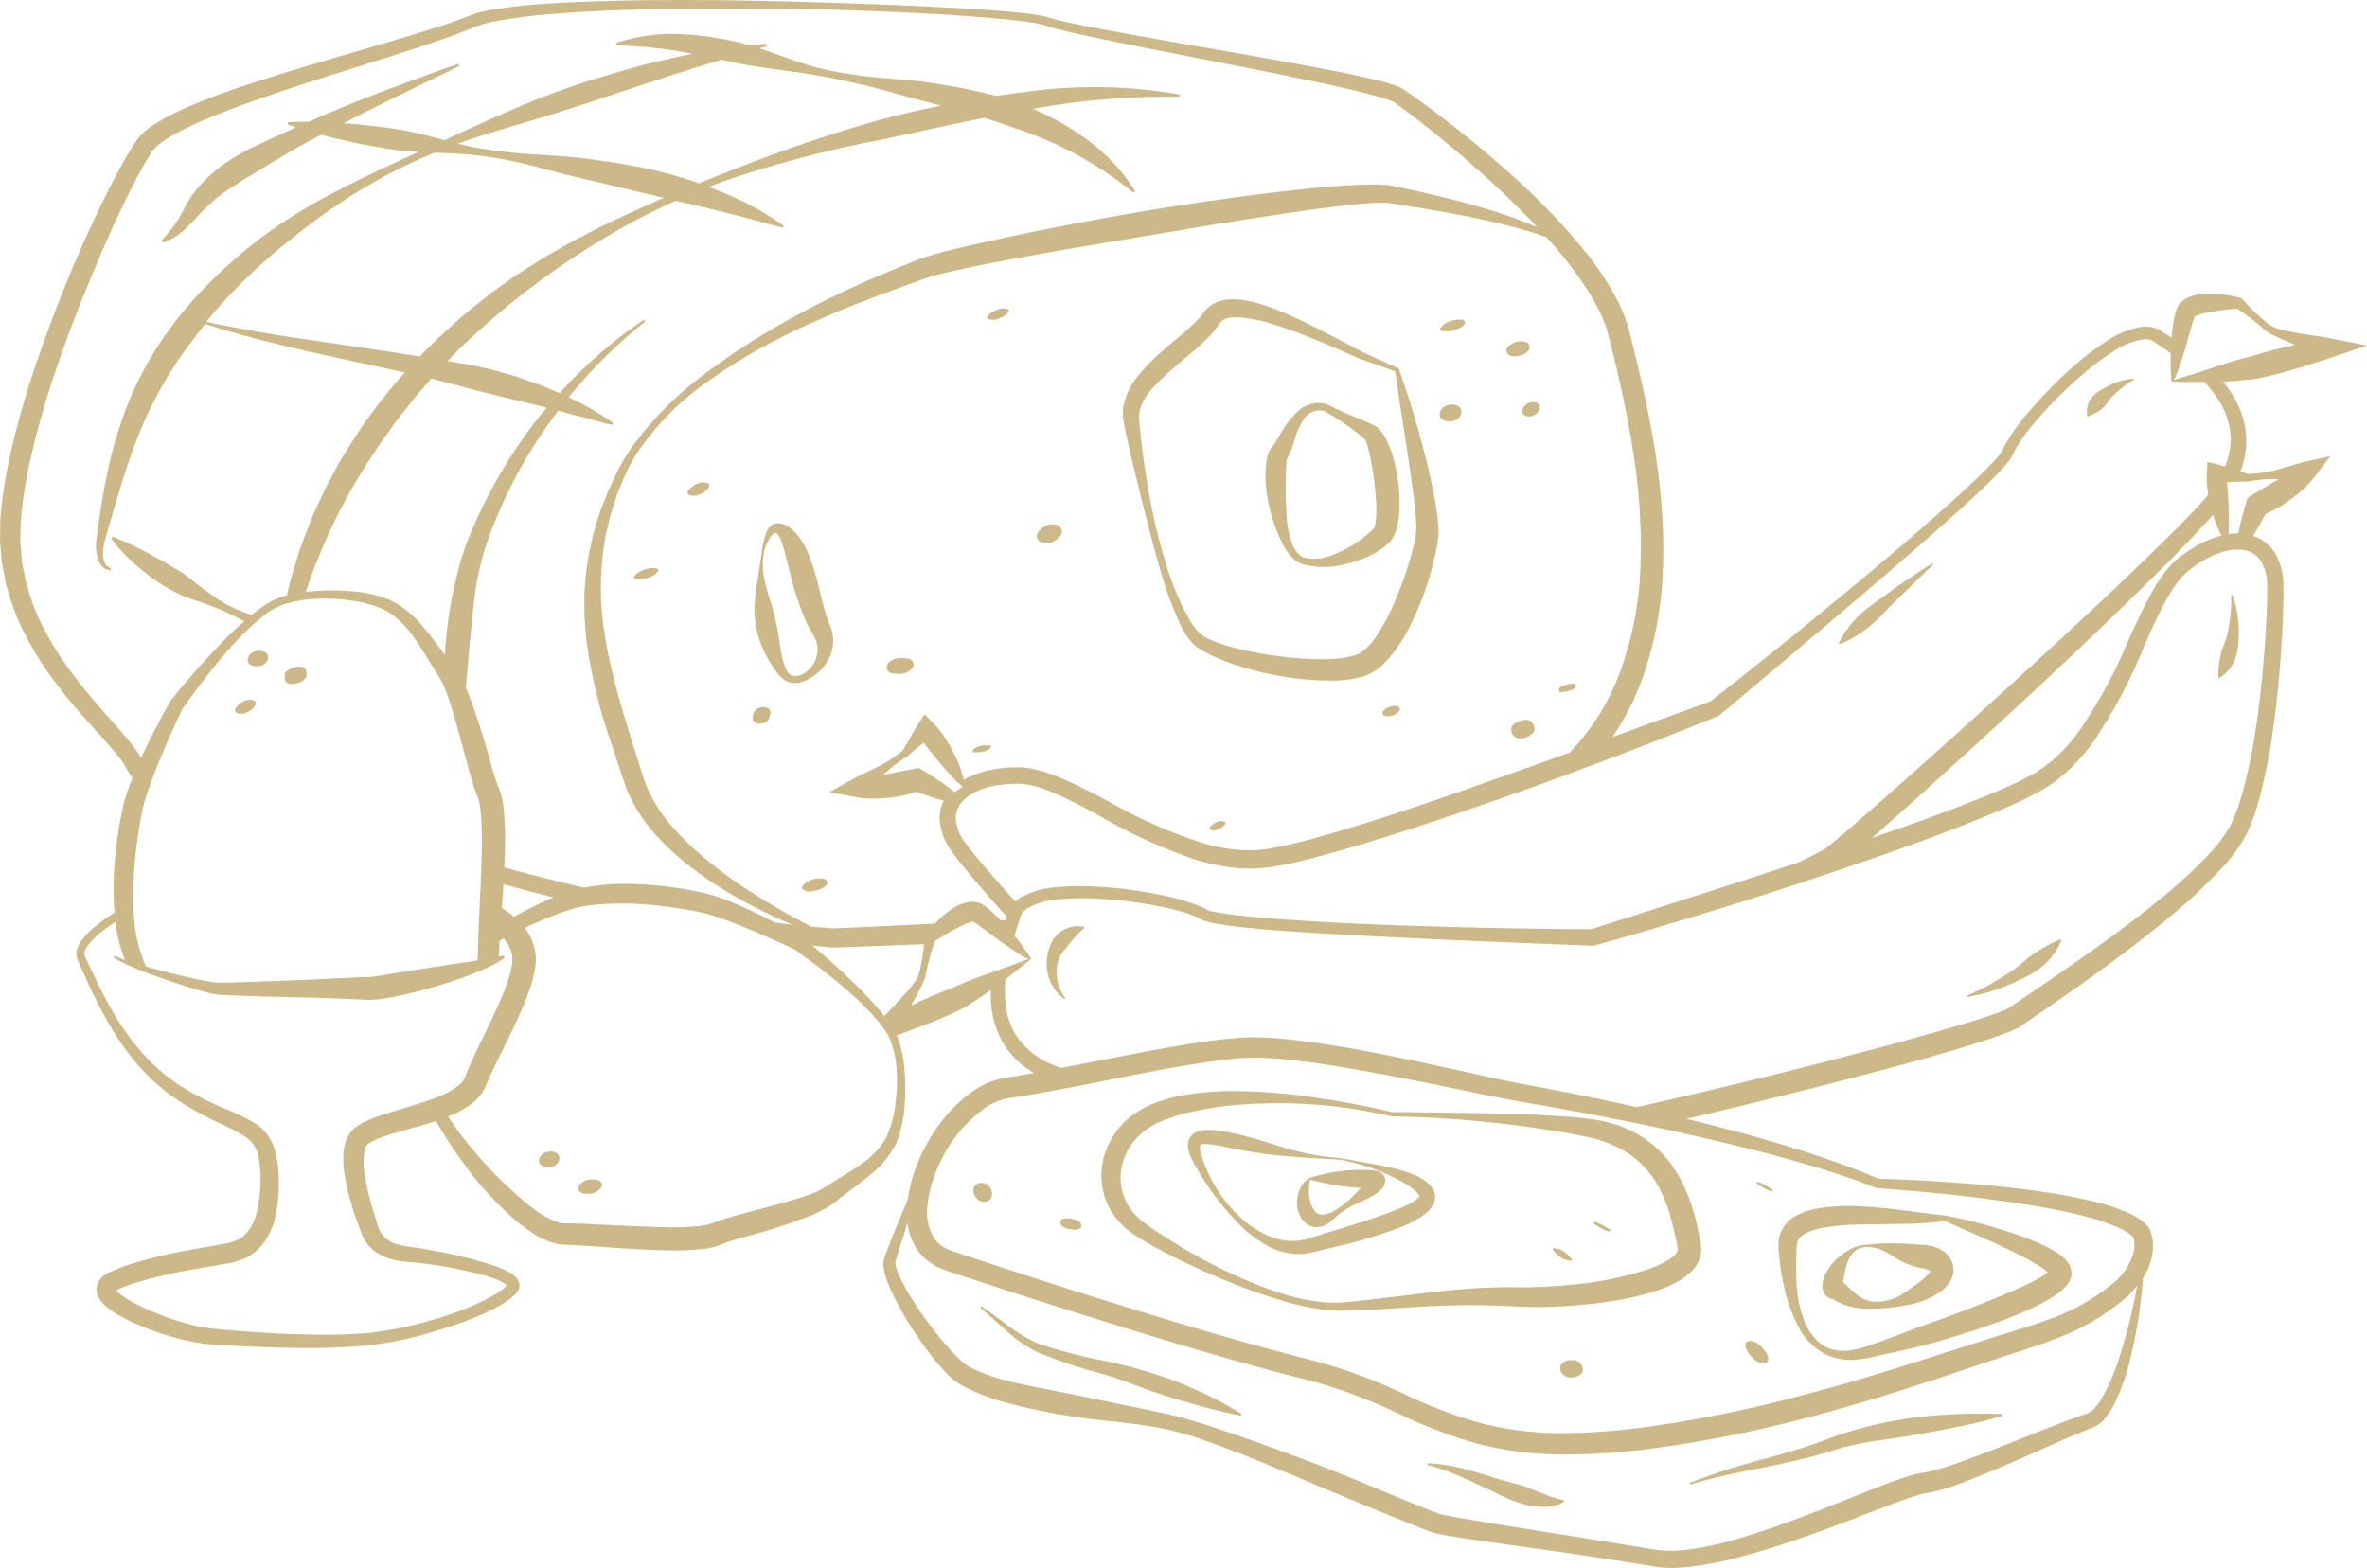 <svg xmlns="http://www.w3.org/2000/svg" width="253.209" height="167.711" viewBox="0 0 253.209 167.711">
  <g id="Gruppe_1586" data-name="Gruppe 1586" transform="translate(-536.441 -2956.641)">
    <path id="Pfad_3392" data-name="Pfad 3392" d="M698.686,2994.748a2.1,2.1,0,0,0,.924-.321c.17-.119.454-.325.454-.557v-.1c0-.552-.622-.667-1.079-.606a2.107,2.107,0,0,0-.924.321c-.169.119-.454.325-.454.557v.1C697.607,2994.694,698.229,2994.809,698.686,2994.748Z" fill="#ccb888"/>
    <path id="Pfad_3393" data-name="Pfad 3393" d="M692.7,2990.834a2.652,2.652,0,0,0-.9.109,2.577,2.577,0,0,0-.832.355.734.734,0,0,0-.268.274c-.2.177-.347.4.02.48a2.866,2.866,0,0,0,1.825-.3c.261-.132.667-.366.592-.717C693.1,2990.877,692.808,2990.844,692.7,2990.834Z" fill="#ccb888"/>
    <path id="Pfad_3394" data-name="Pfad 3394" d="M699.416,3000.211l-.1.2c-.2.389.18.729.548.764a1.175,1.175,0,0,0,1.161-.55l.1-.2c.2-.389-.18-.728-.548-.764A1.175,1.175,0,0,0,699.416,3000.211Z" fill="#ccb888"/>
    <path id="Pfad_3395" data-name="Pfad 3395" d="M624.079,3050.608a2.265,2.265,0,0,0-1.824.836.142.142,0,0,0-.019.1.154.154,0,0,0,.009.131c.3.466,1.047.338,1.5.212.353-.1,1.188-.352,1.209-.847C624.971,3050.627,624.363,3050.6,624.079,3050.608Z" fill="#ccb888"/>
    <path id="Pfad_3396" data-name="Pfad 3396" d="M618.48,3032.335a1.185,1.185,0,0,0-1.262.338,1.1,1.1,0,0,0-.233.933c.091.434.72.508,1.065.4.371-.113.787-.412.723-.847A.549.549,0,0,0,618.48,3032.335Z" fill="#ccb888"/>
    <path id="Pfad_3397" data-name="Pfad 3397" d="M642.148,3036.363h-.2a2.324,2.324,0,0,0-1.262.338c-.263.176-.258.408.11.408h.2a2.322,2.322,0,0,0,1.262-.338C642.52,3036.595,642.515,3036.363,642.148,3036.363Z" fill="#ccb888"/>
    <path id="Pfad_3398" data-name="Pfad 3398" d="M685.857,3032.181a1.568,1.568,0,0,0-1.262.338l-.1.1c-.254.254-.213.535.164.613a1.567,1.567,0,0,0,1.262-.338l.1-.1C686.275,3032.54,686.233,3032.259,685.857,3032.181Z" fill="#ccb888"/>
    <path id="Pfad_3399" data-name="Pfad 3399" d="M611.629,3008.241c-.95,0-2.587,1.434-.94,1.434C611.64,3009.675,613.277,3008.241,611.629,3008.241Z" fill="#ccb888"/>
    <path id="Pfad_3400" data-name="Pfad 3400" d="M691.719,2999.912c-1.407,0-1.871,1.818-.21,1.818C692.916,3001.73,693.38,2999.912,691.719,2999.912Z" fill="#ccb888"/>
    <path id="Pfad_3401" data-name="Pfad 3401" d="M699.445,3033.665c-.489.049-1.343.388-1.343,1.01v.1a.943.943,0,0,0,1.141.839c.489-.049,1.343-.388,1.343-1.01v-.1A.943.943,0,0,0,699.445,3033.665Z" fill="#ccb888"/>
    <path id="Pfad_3402" data-name="Pfad 3402" d="M643.7,2989.64c-.8,0-2.635,1.205-1,1.205C643.5,2990.845,645.334,2989.64,643.7,2989.64Z" fill="#ccb888"/>
    <path id="Pfad_3403" data-name="Pfad 3403" d="M704.191,3030.565c.2-.056.826-.2.826-.487v-.2c0-.237-.855-.038-.959-.009-.2.056-.826.2-.826.487v.2C703.232,3030.794,704.087,3030.594,704.191,3030.565Z" fill="#ccb888"/>
    <path id="Pfad_3404" data-name="Pfad 3404" d="M606.2,3017.412a2.831,2.831,0,0,0-1.638.586l-.2.2c-.384.384.341.428.579.406a2.833,2.833,0,0,0,1.638-.586l.2-.2C607.16,3017.434,606.434,3017.39,606.2,3017.412Z" fill="#ccb888"/>
    <path id="Pfad_3405" data-name="Pfad 3405" d="M649.5,3012.8a1.707,1.707,0,0,0-1.731.464l-.2.2a.726.726,0,0,0,.322,1.2,1.707,1.707,0,0,0,1.731-.464l.2-.2A.726.726,0,0,0,649.5,3012.8Z" fill="#ccb888"/>
    <path id="Pfad_3406" data-name="Pfad 3406" d="M633.048,3027.032h-.406c-.485,0-1.323.392-1.359.952-.041.629.638.736,1.113.736h.407c.485,0,1.322-.392,1.359-.951C634.2,3027.139,633.524,3027.032,633.048,3027.032Z" fill="#ccb888"/>
    <path id="Pfad_3407" data-name="Pfad 3407" d="M667.045,3044.47c-.656,0-1.9.988-.7.988C667,3045.458,668.244,3044.47,667.045,3044.47Z" fill="#ccb888"/>
    <path id="Pfad_3408" data-name="Pfad 3408" d="M777.809,2997.163l.106-.027c.68-.138,1.349-.292,2.019-.462s1.333-.351,1.992-.553l1.981-.61c.659-.213,1.318-.41,1.971-.633l3.772-1.285-3.783-.733c-.887-.176-1.8-.3-2.7-.441a25.868,25.868,0,0,1-2.688-.516,5.475,5.475,0,0,1-1.174-.451c-.346-.255-.707-.574-1.052-.871a23.513,23.513,0,0,1-1.95-1.966l-.074-.079-.25-.059a13.6,13.6,0,0,0-3.527-.441,5.085,5.085,0,0,0-1.982.452,2.4,2.4,0,0,0-1.089.988,2.825,2.825,0,0,0-.218.6c-.042.154-.069.3-.106.452a18.688,18.688,0,0,0-.319,2.236c-.281-.181-.563-.366-.844-.547l-.2-.133a2.186,2.186,0,0,0-.239-.138,2.244,2.244,0,0,0-.6-.25l-.308-.079c-.1-.016-.2-.022-.3-.032l-.3-.016-.282.021a9.012,9.012,0,0,0-3.835,1.525,28.229,28.229,0,0,0-3.156,2.353,47.284,47.284,0,0,0-5.466,5.541,20.236,20.236,0,0,0-2.29,3.251c-.085.143-.154.356-.223.5a1.422,1.422,0,0,0-.074.128l-.032.063-.064.091-.26.34-.3.345c-.409.462-.855.914-1.3,1.36-1.811,1.774-3.718,3.479-5.636,5.169-3.835,3.378-7.777,6.651-11.735,9.9q-5.872,4.83-11.878,9.509-5.242,1.905-10.486,3.825a29.032,29.032,0,0,0,3.187-6.22,38.47,38.47,0,0,0,2.215-11.863c.3-8.026-1.243-15.894-3.139-23.5-.245-.962-.446-1.87-.786-2.927a18.82,18.82,0,0,0-1.281-2.842,32.233,32.233,0,0,0-3.437-4.988,73.466,73.466,0,0,0-8.324-8.489q-4.438-3.914-9.233-7.379l-1.216-.855a4.817,4.817,0,0,0-.728-.447,3.129,3.129,0,0,0-.414-.17c-.128-.047-.261-.1-.383-.132-.988-.314-1.949-.537-2.911-.755-1.928-.43-3.851-.8-5.78-1.163-7.7-1.445-15.421-2.688-23.1-4.133-.957-.181-1.913-.372-2.864-.579-.472-.1-.945-.207-1.407-.324-.234-.064-.457-.122-.675-.2s-.521-.148-.765-.2c-1.987-.346-3.926-.473-5.886-.622-3.91-.255-7.82-.446-11.73-.6-7.819-.277-15.644-.51-23.48-.447-3.915.032-7.83.133-11.756.367a57.514,57.514,0,0,0-5.9.648c-.494.069-.994.213-1.488.319-.5.159-1.025.334-1.45.51-.892.345-1.806.664-2.73.961-7.411,2.375-15.008,4.293-22.455,6.885a58.72,58.72,0,0,0-5.53,2.215,22.144,22.144,0,0,0-2.7,1.493c-.218.165-.441.313-.659.489a7.239,7.239,0,0,0-.637.595l-.308.356a3.571,3.571,0,0,0-.229.329l-.435.653c-1.063,1.732-1.971,3.474-2.848,5.249s-1.705,3.554-2.5,5.355c-1.6,3.6-3.028,7.267-4.345,10.98a97.726,97.726,0,0,0-3.326,11.384,47.68,47.68,0,0,0-.945,5.923,11.016,11.016,0,0,0-.085,1.525l-.027,1.53c.016.515.08,1.025.122,1.535a10.574,10.574,0,0,0,.2,1.525l.3,1.508c.1.5.282.988.42,1.477a26.068,26.068,0,0,0,1.068,2.869,34.054,34.054,0,0,0,3.028,5.238,57.054,57.054,0,0,0,3.734,4.664c1.3,1.477,2.667,2.9,3.83,4.361a9.668,9.668,0,0,1,.739,1.095c.111.191.164.292.393.674l.149.229c.053.074.111.122.164.186a.367.367,0,0,0,.043.042c-.2.483-.383.977-.563,1.482-.112.356-.234.691-.324,1.063l-.138.552-.112.526a40.951,40.951,0,0,0-.664,4.234,35.138,35.138,0,0,0-.234,4.3c0,.759.032,1.529.1,2.294a18.016,18.016,0,0,0-2.348,1.7,7.829,7.829,0,0,0-1.2,1.3,3.2,3.2,0,0,0-.446.845,1.564,1.564,0,0,0,.021,1.137c1.78,4.032,3.66,8.2,6.736,11.591a21.69,21.69,0,0,0,2.481,2.359c.457.345.9.712,1.387,1.015.472.329.956.637,1.444.913.978.579,1.987,1.095,3,1.578a24.7,24.7,0,0,1,2.836,1.472,3.43,3.43,0,0,1,.962.908,3.538,3.538,0,0,1,.51,1.2,11.989,11.989,0,0,1,.212,3.038,13.534,13.534,0,0,1-.4,3.049,4.92,4.92,0,0,1-1.281,2.375,3.119,3.119,0,0,1-1.057.648,7.633,7.633,0,0,1-1.408.335l-3.283.584a54.747,54.747,0,0,0-6.592,1.583,15.778,15.778,0,0,0-1.642.622l-.409.186a3.626,3.626,0,0,0-.478.255,2.286,2.286,0,0,0-.547.472,1.737,1.737,0,0,0-.4.877,1.786,1.786,0,0,0,.123.93,2.438,2.438,0,0,0,.345.589,4.571,4.571,0,0,0,.765.749,11.267,11.267,0,0,0,1.546.983,29.106,29.106,0,0,0,6.438,2.375c.558.138,1.121.26,1.7.355a16.845,16.845,0,0,0,1.732.176c1.11.069,2.225.133,3.336.186,2.22.1,4.451.175,6.683.175a64.554,64.554,0,0,0,6.709-.319,38.954,38.954,0,0,0,6.6-1.413c1.078-.313,2.141-.669,3.2-1.052a30.691,30.691,0,0,0,3.129-1.322,14.33,14.33,0,0,0,1.5-.872,6.188,6.188,0,0,0,.722-.557,4.125,4.125,0,0,0,.351-.34,1.169,1.169,0,0,0,.064-1.557,2.365,2.365,0,0,0-.42-.414,4.582,4.582,0,0,0-.829-.484,13.142,13.142,0,0,0-1.63-.626,51.1,51.1,0,0,0-6.566-1.552c-.558-.1-1.105-.191-1.684-.265a9.8,9.8,0,0,1-1.514-.282,2.945,2.945,0,0,1-2.014-1.455,2.787,2.787,0,0,1-.117-.282l-.127-.377-.25-.776c-.154-.52-.313-1.036-.457-1.556a23.711,23.711,0,0,1-.674-3.108,6.761,6.761,0,0,1,.063-2.783,1.093,1.093,0,0,1,.176-.335,1.785,1.785,0,0,1,.409-.292,7.981,7.981,0,0,1,1.333-.579c1.769-.611,3.7-1.052,5.637-1.7.313.563.642,1.1.988,1.647.711,1.12,1.46,2.22,2.257,3.277a34.437,34.437,0,0,0,5.467,5.876,18.215,18.215,0,0,0,1.684,1.227,8.866,8.866,0,0,0,2,.982,4.674,4.674,0,0,0,1.281.234l.95.032,1.924.117c2.592.175,5.2.4,7.856.451a31.974,31.974,0,0,0,4.075-.122c.34-.026.733-.122,1.1-.186.2-.053.415-.127.622-.2.239-.08.313-.117.462-.175.542-.208,1.148-.4,1.759-.58a72.29,72.29,0,0,0,7.532-2.385,15.8,15.8,0,0,0,1.876-.929,8.584,8.584,0,0,0,.913-.617l.755-.589c1.02-.786,2.109-1.546,3.139-2.433a10.023,10.023,0,0,0,2.608-3.246,12.654,12.654,0,0,0,.882-3.99,21.781,21.781,0,0,0-.026-3.989,11.249,11.249,0,0,0-.808-3.543c.4-.149.808-.3,1.217-.447l1.939-.733c.643-.239,1.28-.5,1.912-.781s1.259-.563,1.881-.865l.1-.054c.711-.414,1.4-.876,2.082-1.322.319-.213.632-.431.94-.648a12.835,12.835,0,0,0,.048,1.684,9.657,9.657,0,0,0,1.254,3.957,8.9,8.9,0,0,0,2.927,2.991c.133.085.26.165.393.239-.622.117-1.238.218-1.859.319l-1.095.17a7.419,7.419,0,0,0-1.269.3,8.856,8.856,0,0,0-2.274,1.126,14.968,14.968,0,0,0-3.469,3.352,19.18,19.18,0,0,0-2.38,4.1,15.537,15.537,0,0,0-1.163,4.164v.006c-.074.18-.154.361-.229.547-.685,1.647-1.381,3.288-2.018,4.967l-.239.648-.059.165a2.613,2.613,0,0,0-.058.265,2.06,2.06,0,0,0-.011.473,6.009,6.009,0,0,0,.34,1.482,19.641,19.641,0,0,0,1.153,2.534,37.925,37.925,0,0,0,2.9,4.632c.537.739,1.1,1.456,1.716,2.162.308.351.617.691.967,1.031a7.1,7.1,0,0,0,1.27.946,22.76,22.76,0,0,0,5.259,2,67.67,67.67,0,0,0,10.635,1.844c1.769.2,3.538.4,5.275.722a33.861,33.861,0,0,1,5.041,1.413c3.337,1.164,6.62,2.545,9.892,3.921,3.278,1.391,6.566,2.751,9.87,4.106l2.486,1.009,1.265.489c.217.08.435.165.669.239.106.043.266.085.4.122l.356.075c1.838.35,3.57.579,5.35.844,3.532.51,7.065.972,10.587,1.509l5.275.813,1.312.228a13.794,13.794,0,0,0,1.419.186,15.614,15.614,0,0,0,2.831-.09,38.182,38.182,0,0,0,5.381-1.057c1.759-.457,3.48-.988,5.185-1.557,3.411-1.142,6.757-2.443,10.072-3.713.829-.314,1.652-.632,2.476-.919.409-.144.818-.282,1.211-.4.2-.064.388-.111.574-.154s.281-.058.589-.106a18.905,18.905,0,0,0,2.752-.76c.866-.3,1.705-.632,2.545-.961,3.341-1.344,6.587-2.837,9.838-4.255.818-.351,1.609-.68,2.443-.994a3.4,3.4,0,0,0,1.366-1.02,7.425,7.425,0,0,0,.834-1.232,22.348,22.348,0,0,0,1.87-5.18,50.151,50.151,0,0,0,1-5.3c.117-.887.223-1.78.3-2.672.016-.2.032-.4.042-.606a6.8,6.8,0,0,0,.972-2.364l.091-.675c.005-.223,0-.456,0-.685a4.573,4.573,0,0,0-.308-1.408,1.879,1.879,0,0,0-.181-.334.489.489,0,0,0-.085-.1l-.064-.064-.265-.26a3.875,3.875,0,0,0-.542-.42,4.443,4.443,0,0,0-.553-.34c-.186-.1-.366-.2-.552-.281a22.921,22.921,0,0,0-4.446-1.419c-1.488-.335-2.975-.6-4.463-.823-2.98-.457-5.971-.744-8.956-.978-1.493-.117-2.991-.212-4.484-.292l-2.242-.1-1.126-.042-.557-.016-.282-.011h-.144l-.069-.005c.006.005.011.005.016.01l-2.008-.834-2.109-.786c-1.413-.5-2.831-.993-4.265-1.434q-4.287-1.362-8.643-2.47-1.785-.462-3.57-.9c.892-.207,1.785-.414,2.672-.627q7.489-1.778,14.938-3.713c4.967-1.307,9.923-2.6,14.853-4.223.622-.208,1.238-.42,1.87-.67.308-.117.637-.26.967-.414a4.63,4.63,0,0,0,.579-.329c.17-.107.255-.181.393-.277l3.15-2.178c2.109-1.461,4.213-2.943,6.279-4.483s4.112-3.113,6.1-4.776a54.9,54.9,0,0,0,5.694-5.376,16.78,16.78,0,0,0,2.386-3.31,22.268,22.268,0,0,0,1.381-3.782,61.016,61.016,0,0,0,1.508-7.655c.362-2.566.622-5.131.808-7.7.09-1.285.17-2.571.218-3.862s.095-2.571.058-3.915a6.737,6.737,0,0,0-.86-3.161,4.41,4.41,0,0,0-2.375-1.907c.17-.276.345-.557.5-.839.292-.489.563-.993.818-1.5.42-.186.808-.377,1.206-.595a13.067,13.067,0,0,0,1.429-.919,16.3,16.3,0,0,0,1.35-1.089,10.9,10.9,0,0,0,1.237-1.317l1.721-2.274-2.6.584c-1.041.234-2.067.59-3.1.866a13.021,13.021,0,0,1-3.059.468c-.293-.069-.585-.154-.872-.245.032-.074.059-.149.085-.223a8.883,8.883,0,0,0,.484-4.154,9.619,9.619,0,0,0-1.435-3.9,13.285,13.285,0,0,0-.988-1.366c.378-.01.755-.031,1.137-.058C776.162,2997.322,776.985,2997.269,777.809,2997.163ZM701.9,2982.039c.722.8,1.423,1.625,2.093,2.465a32.653,32.653,0,0,1,3.166,4.69,16.845,16.845,0,0,1,1.115,2.5c.255.808.484,1.806.717,2.741.92,3.783,1.738,7.576,2.285,11.39a62.125,62.125,0,0,1,.653,11.474,36.285,36.285,0,0,1-2.135,11.1,25.073,25.073,0,0,1-5.419,8.738q-3.227,1.164-6.454,2.306c-7.214,2.555-14.455,5.137-21.791,7.108l-1.371.345-.69.17-.68.127-1.365.261c-.447.048-.882.117-1.334.122a14.384,14.384,0,0,1-2.7-.133,18.709,18.709,0,0,1-2.688-.558,53.2,53.2,0,0,1-10.328-4.547c-1.705-.887-3.41-1.8-5.248-2.56a15.3,15.3,0,0,0-2.911-.914c-.26-.043-.521-.085-.792-.112-.265-.01-.557-.042-.8-.026a13.205,13.205,0,0,0-1.519.079,11.128,11.128,0,0,0-3.023.7,8.326,8.326,0,0,0-1.142.553l-.058-.255c-.085-.314-.176-.627-.282-.93a13.545,13.545,0,0,0-.765-1.753,15.918,15.918,0,0,0-.961-1.636,9.122,9.122,0,0,0-1.19-1.488l-.93-.945-.616.919c-.319.473-.59.988-.871,1.5a17.035,17.035,0,0,1-.882,1.466,13.141,13.141,0,0,1-2.593,1.7c-.956.494-1.955.908-2.884,1.434l-2.322,1.307,2.8.531a10.016,10.016,0,0,0,1.8.149,15.464,15.464,0,0,0,1.732-.085,12.767,12.767,0,0,0,1.678-.276,12.54,12.54,0,0,0,1.291-.367c.531.208,1.068.394,1.61.569.356.127.722.228,1.089.334.069.022.133.043.2.059a4.351,4.351,0,0,0-.394,2.39,6.73,6.73,0,0,0,1.259,3.028c.792,1.084,1.6,2.067,2.439,3.06s1.684,1.955,2.539,2.917c.3.34.611.674.924,1.009l-.127.356-.542.032a15.994,15.994,0,0,0-1.232-1.169c-.123-.095-.234-.191-.362-.292a2.992,2.992,0,0,0-.541-.34,2.456,2.456,0,0,0-1.467-.117,5.084,5.084,0,0,0-1.838.861,10.918,10.918,0,0,0-1.572,1.407l-5.068.255-4.983.229-.6.021a2.974,2.974,0,0,1-.531,0l-1.238-.112-.85-.074a76.156,76.156,0,0,1-7.108-4.138,51.477,51.477,0,0,1-4.26-3.161,31.025,31.025,0,0,1-3.719-3.666,15.617,15.617,0,0,1-2.614-4.3c-.276-.733-.547-1.652-.818-2.5l-.8-2.571c-.526-1.711-1.041-3.411-1.5-5.116-.42-1.716-.877-3.421-1.137-5.153a30.809,30.809,0,0,1-.143-10.449l.1-.648.149-.643.3-1.286c.223-.855.52-1.689.775-2.534.34-.818.675-1.641,1.036-2.449a18.923,18.923,0,0,1,1.3-2.294,30.038,30.038,0,0,1,7.517-7.485,60.807,60.807,0,0,1,9.243-5.371c3.219-1.546,6.539-2.858,9.886-4.107l2.523-.919,1.27-.462a11.991,11.991,0,0,1,1.2-.382c1.668-.441,3.437-.808,5.184-1.158,3.506-.7,7.039-1.328,10.577-1.929l10.614-1.779c3.538-.611,7.081-1.158,10.619-1.7,1.774-.271,3.543-.521,5.312-.739s3.554-.435,5.259-.483h.622c.191.021.345.016.568.048l1.323.207c.887.138,1.774.266,2.651.425,1.764.3,3.527.616,5.275.988s3.485.77,5.2,1.27c.425.127.85.255,1.269.4C701.222,2981.773,701.562,2981.906,701.9,2982.039ZM639.43,3040.8c-.319.218-.6.4-.861.563-.122-.09-.239-.186-.361-.276s-.228-.181-.345-.261c-.308-.217-.611-.446-.93-.648-.621-.43-1.259-.828-1.9-1.206l-.308-.18-.552.1-1.514.287c-.51.106-1.015.2-1.52.313l-.223.048a.915.915,0,0,1,.069-.069,13.276,13.276,0,0,1,2.54-1.923l.005-.006.069-.063a15.721,15.721,0,0,1,1.323-1.121c.117-.1.233-.186.35-.276.149.212.308.425.473.632q.551.724,1.142,1.423c.393.468.792.93,1.211,1.382.208.233.436.451.649.68.079.079.164.159.233.223l.091.074A4.568,4.568,0,0,1,639.43,3040.8Zm-92.635-8.872a54.952,54.952,0,0,1-3.549-4.526,31.579,31.579,0,0,1-2.794-4.924,23.552,23.552,0,0,1-.951-2.635c-.122-.452-.287-.887-.372-1.344l-.26-1.371a9.459,9.459,0,0,1-.16-1.381c-.031-.462-.095-.924-.1-1.392l.038-1.4a10.367,10.367,0,0,1,.09-1.4,49.379,49.379,0,0,1,.93-5.647,95.061,95.061,0,0,1,3.251-11.124c1.28-3.66,2.73-7.267,4.255-10.837.77-1.785,1.562-3.554,2.406-5.3s1.716-3.479,2.678-5.089l.372-.573c.063-.091.127-.208.185-.277l.17-.2c.107-.132.293-.265.431-.4.164-.133.345-.261.515-.393a19.58,19.58,0,0,1,2.417-1.366c1.711-.828,3.506-1.54,5.318-2.22,7.283-2.709,14.826-4.781,22.258-7.342.93-.324,1.854-.669,2.778-1.046.478-.207.882-.346,1.307-.494.457-.106.9-.245,1.376-.324a55.275,55.275,0,0,1,5.743-.755c3.872-.329,7.777-.478,11.681-.552s7.809-.085,11.719-.053l5.859.085c1.955.053,3.9.117,5.86.2,3.9.149,7.8.346,11.692.675,1.934.175,3.9.329,5.769.685.234.053.393.1.648.181s.489.165.728.228c.484.133.962.255,1.44.367.961.228,1.918.435,2.879.643,7.666,1.6,15.363,3,23,4.6,1.907.4,3.82.813,5.7,1.28.94.229,1.88.478,2.752.771.116.031.207.074.308.111a1.349,1.349,0,0,1,.26.117,3.411,3.411,0,0,1,.51.329l1.163.856c3.092,2.342,6.078,4.839,8.93,7.458,1.674,1.551,3.315,3.14,4.866,4.8-.34-.154-.68-.292-1.025-.43a50.672,50.672,0,0,0-5.158-1.743c-1.737-.51-3.49-.961-5.254-1.365-.882-.218-1.764-.4-2.645-.595l-1.329-.281c-.223-.048-.515-.075-.77-.112l-.728-.037c-1.891-.032-3.686.1-5.5.244s-3.6.345-5.4.553c-3.591.409-7.156.945-10.72,1.471q-10.695,1.689-21.26,4.037c-1.769.409-3.522.787-5.312,1.334a13.134,13.134,0,0,0-1.355.483l-1.248.5q-1.26.5-2.508,1.035a103.125,103.125,0,0,0-9.78,4.744,74.067,74.067,0,0,0-9.126,5.9,36.012,36.012,0,0,0-7.676,7.7c-.266.372-.5.77-.755,1.147s-.451.8-.685,1.2c-.409.813-.77,1.647-1.174,2.47-.324.855-.691,1.7-.977,2.566l-.4,1.317-.2.664-.148.67-.3,1.354c-.1.452-.138.909-.207,1.366-.159.913-.2,1.838-.271,2.762-.043.462-.021.924-.027,1.387.011.462-.005.924.022,1.386.074.919.09,1.849.239,2.757a55.88,55.88,0,0,0,2.592,10.641l.85,2.565c.292.861.531,1.668.9,2.614a17.422,17.422,0,0,0,3.113,4.781,28.471,28.471,0,0,0,4.138,3.708,40.753,40.753,0,0,0,4.6,2.98,56.07,56.07,0,0,0,5.811,2.837l-1.87-.223c-1.37-.717-2.767-1.4-4.212-2.014q-.917-.39-1.881-.733c-.329-.1-.648-.217-.993-.3l-.521-.133-.488-.106a38.316,38.316,0,0,0-3.953-.633,35.006,35.006,0,0,0-4.01-.228,22.377,22.377,0,0,0-4.059.345l-.319.064q-4.278-1.013-8.521-2.162c.032-.669.054-1.344.064-2.019a34.681,34.681,0,0,0-.149-4.361,10.73,10.73,0,0,0-.2-1.169c-.054-.212-.133-.441-.2-.653-.085-.255-.128-.34-.192-.5-.228-.584-.435-1.232-.626-1.891a79.964,79.964,0,0,0-2.566-8.069c-.08-.186-.165-.367-.245-.553.038-.509.08-1.025.128-1.535.212-2.427.42-4.839.7-7.235a30.08,30.08,0,0,1,1.5-6.98,51.309,51.309,0,0,1,6.763-12.829c.255-.362.52-.712.786-1.063l.34.08c.887.255,1.79.489,2.7.717.9.255,1.8.515,2.736.722l.1-.223c-.781-.547-1.594-1.041-2.412-1.54-.771-.409-1.551-.818-2.338-1.2a52.989,52.989,0,0,1,8.165-8.09l-.143-.2a50.127,50.127,0,0,0-9,7.846c-.617-.265-1.233-.526-1.854-.786l-2.688-.951c-.909-.271-1.822-.542-2.741-.775s-1.849-.415-2.779-.595c-.643-.107-1.28-.208-1.918-.314.383-.4.76-.813,1.153-1.2l1.461-1.392a86.51,86.51,0,0,1,12.9-9.807,75.648,75.648,0,0,1,7.15-3.952c.584-.276,1.169-.542,1.758-.807q2.439.557,4.877,1.158c2.173.536,4.329,1.142,6.55,1.737l.106-.223a32.041,32.041,0,0,0-6.035-3.352c-.648-.282-1.312-.542-1.976-.792.76-.3,1.52-.584,2.285-.85a123.174,123.174,0,0,1,15.825-4.138c3.787-.792,7.564-1.647,11.357-2.407q1.722.55,3.416,1.153a39.048,39.048,0,0,1,12.532,6.848l.186-.16a19.681,19.681,0,0,0-5.143-5.509,25.5,25.5,0,0,0-3.214-2.039,27.4,27.4,0,0,0-2.581-1.254A80.914,80.914,0,0,1,662.607,2967l.027-.244a52.919,52.919,0,0,0-16.532-.277c-1.041.128-2.077.277-3.118.431-.17-.048-.34-.1-.516-.138-1.216-.314-2.433-.585-3.66-.808s-2.443-.436-3.676-.584-2.459-.239-3.686-.351a46.246,46.246,0,0,1-7.268-1.073c-2.21-.537-4.319-1.434-6.5-2.146l.813-.239-.043-.245c-.621.038-1.237.091-1.854.155a26.528,26.528,0,0,0-3.038-.7,29.4,29.4,0,0,0-3.735-.457,18.7,18.7,0,0,0-7.463.919l.037.245c1.248.058,2.454.1,3.649.228,1.2.144,2.38.282,3.554.51.308.053.606.117.909.17-1.451.287-2.89.616-4.325.967-1,.255-2,.515-3,.8l-2.975.892c-1.981.595-3.931,1.286-5.854,2.03-3.517,1.376-6.938,2.99-10.37,4.552-1.051-.287-2.108-.573-3.166-.813-1.11-.244-2.225-.43-3.352-.568s-2.252-.271-3.378-.366c-.3-.027-.6-.043-.9-.064q1.975-1.02,3.973-2.008c2.789-1.4,5.615-2.731,8.415-4.123l-.1-.228c-2.953,1.031-5.88,2.12-8.813,3.225-2.417.934-4.823,1.917-7.2,2.974-.733-.005-1.472,0-2.21.043l-.032.244c.3.112.606.207.908.308l-.143.064q-2.151.965-4.3,1.976a21.476,21.476,0,0,0-4.133,2.534,14.4,14.4,0,0,0-1.811,1.743,12,12,0,0,0-1.434,2.045,13.844,13.844,0,0,1-2.582,3.74l.117.217a5.581,5.581,0,0,0,2.157-1.216,20.461,20.461,0,0,0,1.7-1.716,17.181,17.181,0,0,1,1.578-1.535,19.191,19.191,0,0,1,1.743-1.3c1.221-.813,2.518-1.567,3.835-2.375s2.656-1.6,4.011-2.353c.637-.346,1.28-.691,1.923-1.031,1,.266,2.013.5,3.023.728q1.665.359,3.336.637c1.11.2,2.231.346,3.362.436.234.016.468.027.7.037-3.171,1.445-6.332,2.906-9.429,4.548a60.162,60.162,0,0,0-5.386,3.192,49.543,49.543,0,0,0-4.973,3.852,50.722,50.722,0,0,0-4.5,4.446,41.382,41.382,0,0,0-3.814,5.078,36.458,36.458,0,0,0-2.917,5.658,42.681,42.681,0,0,0-1.918,6.024c-.494,2.035-.865,4.085-1.168,6.13l-.218,1.541-.1.765a5.961,5.961,0,0,0-.069.823,4.3,4.3,0,0,0,.261,1.647,1.846,1.846,0,0,0,.494.723,1.348,1.348,0,0,0,.8.334l.038-.244a1.148,1.148,0,0,1-.8-.978,3.9,3.9,0,0,1,.021-1.407,6.71,6.71,0,0,1,.17-.707l.212-.743.425-1.483c.574-1.976,1.148-3.941,1.8-5.859q.486-1.443,1.047-2.847c.366-.935.759-1.854,1.19-2.757a45.47,45.47,0,0,1,2.948-5.2c.951-1.477,3.07-4.133,3.07-4.133,3.575,1.163,7.241,2.056,10.9,2.911l5.5,1.211,4.962,1.068a56.171,56.171,0,0,0-5.4,7.007c-.733,1.19-1.514,2.353-2.146,3.6l-.993,1.848-.871,1.913c-.617,1.253-1.068,2.581-1.583,3.883a8.858,8.858,0,0,0-.34.988l-.309,1c-.2.669-.419,1.333-.595,2.008-.138.531-.265,1.062-.382,1.6a8.289,8.289,0,0,0-1.705.648,12.924,12.924,0,0,0-2.072,1.434,16.146,16.146,0,0,1-2.991-1.28,38.265,38.265,0,0,1-3.734-2.725,19.313,19.313,0,0,0-1.923-1.227c-.648-.4-1.323-.755-1.987-1.132a35.392,35.392,0,0,0-4.218-2l-.154.2a14.522,14.522,0,0,0,1.551,1.812,18.266,18.266,0,0,0,1.753,1.583,18.876,18.876,0,0,0,3.947,2.545c1.429.658,3,1.025,4.415,1.657.717.292,1.407.653,2.1,1.009.149.08.3.16.441.245-.064.053-.133.111-.2.17q-1.41,1.266-2.7,2.64c-.866.908-1.721,1.833-2.539,2.778s-1.631,1.9-2.422,2.9l-.022.026-.037.069c-1.094,1.987-2.157,3.974-3.107,6.046a12.075,12.075,0,0,0-.872-1.307C549.392,3034.816,548.054,3033.408,546.795,3031.931Zm48.846,20.708c-.112.047-.218.095-.329.143q-1.826.8-3.576,1.748c-.106.058-.212.111-.313.175a9.008,9.008,0,0,0-1.3-.919c.063-.855.122-1.711.17-2.566Q592.958,3051.961,595.641,3052.639Zm-8.33-79.4a45.423,45.423,0,0,1,6.667,1.29c1.1.282,2.194.6,3.294.866s2.194.516,3.288.771l6.539,1.561.351.08c-.271.117-.542.229-.813.345-2.5,1.137-5.025,2.247-7.469,3.544-.605.318-1.227.627-1.833.961l-1.806,1.031c-1.216.653-2.358,1.45-3.532,2.183-.585.377-1.142.786-1.711,1.19s-1.142.792-1.684,1.232c-1.078.872-2.2,1.7-3.224,2.651q-2.088,1.833-4.027,3.83c-.234-.031-.468-.074-.7-.111l-5.568-.855-5.567-.813c-3.687-.526-7.357-1.153-11.012-1.929a54.6,54.6,0,0,1,4.489-4.86c1.455-1.392,2.985-2.715,4.574-3.979s3.208-2.492,4.9-3.628a57.74,57.74,0,0,1,10.454-5.621C584.39,2973.034,585.861,2973.072,587.311,2973.242Zm-1.88-1.233c3.15-1.131,6.39-2.008,9.588-2.985,1.966-.6,3.921-1.222,5.854-1.892l5.839-1.928c2.289-.754,4.589-1.466,6.9-2.167,1.02.218,2.04.435,3.081.616,2.407.414,4.893.648,7.321,1.084s4.823.972,7.2,1.625c1.19.314,2.369.664,3.548.967l2.4.622q-3.664.708-7.272,1.705a163.409,163.409,0,0,0-15.618,5.381c-1.025.388-2.045.8-3.065,1.211-1.142-.4-2.306-.759-3.474-1.073a61.51,61.51,0,0,0-6.736-1.3c-1.132-.17-2.258-.324-3.39-.43s-2.273-.17-3.41-.25a53.191,53.191,0,0,1-6.763-.744C586.764,2972.333,586.095,2972.174,585.431,2972.009Zm-4.048,26.508c.4-.457.786-.913,1.184-1.37l.436.1,2.7.711c.9.245,1.795.489,2.693.7.9.239,1.795.451,2.7.658l2.7.654c.377.1.749.2,1.126.292-.175.207-.355.414-.531.627a52.943,52.943,0,0,0-7.628,12.866,24.913,24.913,0,0,0-1.238,3.623c-.329,1.227-.606,2.465-.834,3.7a47.9,47.9,0,0,0-.659,5.615c-.77-1.009-1.524-2.071-2.4-3.081a10.52,10.52,0,0,0-3.463-2.783,13.508,13.508,0,0,0-4.266-.941,23.509,23.509,0,0,0-4.276.027c-.154.016-.314.032-.468.053.064-.223.138-.446.213-.669a61.707,61.707,0,0,1,7.177-14.359c.35-.569.754-1.1,1.142-1.652l1.168-1.637,1.254-1.572C580.533,2999.553,580.931,2999.011,581.383,2998.517ZM569.7,3020.728a19.586,19.586,0,0,1,4.1.122,12.538,12.538,0,0,1,3.841,1.062,8.8,8.8,0,0,1,2.858,2.625c.589.781,1.121,1.625,1.657,2.5l.159.255c.144.239.287.479.436.718l.579.9a7.361,7.361,0,0,1,.446.807,3.5,3.5,0,0,1,.149.324,15.931,15.931,0,0,1,.568,1.493c.489,1.5.914,3.044,1.339,4.622.3,1.115.6,2.241.919,3.373.2.685.4,1.37.675,2.093a4,4,0,0,1,.175.483l.106.351a8.462,8.462,0,0,1,.138.9,31.991,31.991,0,0,1,.144,4.016c-.011.462-.021.919-.037,1.381-.016.595-.037,1.19-.064,1.79q-.041,1.084-.1,2.178c-.037.85-.079,1.705-.117,2.561-.01.143-.015.281-.021.425-.021.462-.042.929-.053,1.4-.01.239-.016.478-.021.717l-.016,1v.069a2.831,2.831,0,0,1-.059.494l-.733.107-1.668.249-.223.032-5.02.776-2.587.425c-.409.064-.866.143-1.179.164-.08,0-.106.022-.234.022h-.367l-.679.016-5.355.26-5.334.2-2.661.095-1.318.027a5.666,5.666,0,0,1-1.221-.107c-1.716-.3-3.453-.717-5.164-1.158-.574-.154-1.147-.308-1.711-.472-.026-.07-.053-.133-.079-.2a15.541,15.541,0,0,1-1.063-3.825c-.079-.6-.138-1.2-.175-1.806-.021-.351-.032-.7-.042-1.052a42.075,42.075,0,0,1,.265-5.227c.16-1.355.351-2.715.606-4.054l.1-.5.112-.462c.069-.314.186-.633.266-.951q.135-.43.286-.861c.117-.356.245-.706.378-1.057.09-.239.18-.478.276-.717.9-2.316,1.918-4.633,3.007-6.88.685-.972,1.407-1.949,2.135-2.9.754-.983,1.53-1.95,2.332-2.885s1.642-1.843,2.529-2.688c.133-.122.265-.249.4-.372l.994-.865a10.983,10.983,0,0,1,1.45-1.015,7.2,7.2,0,0,1,1.126-.462,11.113,11.113,0,0,1,1.95-.425C569.159,3020.776,569.43,3020.749,569.7,3020.728Zm13.514,53.282c-.079.032-.164.063-.244.095-.319.123-.638.234-.962.34-1.7.585-3.506,1.036-5.349,1.69a10.33,10.33,0,0,0-1.7.775,3.855,3.855,0,0,0-.908.712,3.157,3.157,0,0,0-.622,1.11,6.192,6.192,0,0,0-.265,2,12.243,12.243,0,0,0,.18,1.8,25.368,25.368,0,0,0,.829,3.362c.165.547.345,1.084.542,1.615l.3.792.154.4c.079.16.133.319.228.473a4.068,4.068,0,0,0,1.445,1.525,5.7,5.7,0,0,0,1.806.717,11.281,11.281,0,0,0,1.764.239c.521.043,1.073.106,1.615.175a45.923,45.923,0,0,1,6.406,1.281,12,12,0,0,1,1.477.547,3.813,3.813,0,0,1,.606.34,1.36,1.36,0,0,1,.154.133,1.736,1.736,0,0,1-.218.217,6.469,6.469,0,0,1-.59.463,12.4,12.4,0,0,1-1.365.8,33.048,33.048,0,0,1-6.1,2.3,38.792,38.792,0,0,1-6.4,1.3,57.275,57.275,0,0,1-6.561.181c-2.2-.042-4.4-.154-6.6-.313q-1.648-.127-3.3-.287a13,13,0,0,1-1.561-.2c-.516-.1-1.036-.229-1.552-.372a28.564,28.564,0,0,1-5.944-2.369,8.413,8.413,0,0,1-1.238-.824,2.455,2.455,0,0,1-.377-.372,2.112,2.112,0,0,1,.2-.095l.345-.149c.473-.191.967-.366,1.472-.531a53.024,53.024,0,0,1,6.337-1.477l3.262-.563a8.711,8.711,0,0,0,1.811-.452,5.241,5.241,0,0,0,1.743-1.1,6.924,6.924,0,0,0,1.838-3.4,15.05,15.05,0,0,0,.388-3.533,13.3,13.3,0,0,0-.372-3.564,5.555,5.555,0,0,0-.866-1.8,5.309,5.309,0,0,0-1.482-1.312,25.517,25.517,0,0,0-3.118-1.471c-1-.436-1.987-.893-2.943-1.4-.484-.249-.946-.52-1.4-.807-.462-.261-.887-.59-1.328-.893a19.964,19.964,0,0,1-2.422-2.119,26.13,26.13,0,0,1-3.873-5.212c-1.094-1.9-2.018-3.894-2.953-5.9-.122-.228.053-.711.345-1.1a6.914,6.914,0,0,1,1.062-1.131,15.023,15.023,0,0,1,1.87-1.376c.048.351.1.7.165,1.047a17.137,17.137,0,0,0,.542,2.162c.1.292.2.573.308.844a9.314,9.314,0,0,1-1.084-.462l-.132.2a10.254,10.254,0,0,0,1.413.744c.34.159.68.3,1.02.446q.652.263,1.306.51c.4.149.8.292,1.206.436,1.69.595,3.374,1.163,5.137,1.625a6.9,6.9,0,0,0,1.424.234l1.349.069,2.678.1,5.344.122c1.779.053,3.564.112,5.328.2l.653.026.3.016a3.739,3.739,0,0,0,.436,0,12.288,12.288,0,0,0,1.466-.159c.908-.138,1.79-.329,2.667-.536,1.147-.287,2.289-.595,3.421-.941.547-.17,1.089-.345,1.631-.536a1.235,1.235,0,0,0,.127-.043c.462-.154.924-.329,1.387-.51.382-.149.765-.3,1.142-.462.414-.191.828-.366,1.237-.584.17-.091.335-.176.505-.277a4.14,4.14,0,0,0,.68-.488l-.149-.186c-.154.048-.313.09-.472.127a.364.364,0,0,0,.005-.074l.037-1.025c.011-.207.016-.42.032-.633l.414-.228a3.5,3.5,0,0,1,.9,1.679,3.365,3.365,0,0,1-.01,1.216,10.645,10.645,0,0,1-.356,1.429,29.482,29.482,0,0,1-1.169,2.959c-.887,1.982-1.9,3.937-2.837,6-.228.515-.456,1.047-.669,1.6a2.061,2.061,0,0,1-.637.818A8.926,8.926,0,0,1,583.21,3074.01Zm49,.807a11.571,11.571,0,0,1-1,3.565,8.1,8.1,0,0,1-2.449,2.635c-.994.749-2.114,1.391-3.241,2.082l-.844.531a8.113,8.113,0,0,1-.749.415,13.851,13.851,0,0,1-1.69.653c-2.385.765-4.9,1.355-7.453,2.077-.637.181-1.28.372-1.96.627-.154.053-.377.149-.452.159l-.313.1c-.276.042-.521.106-.829.127a30.543,30.543,0,0,1-3.734.123c-2.561-.059-5.148-.2-7.761-.324-.659-.032-1.313-.059-1.982-.075l-1-.016a2.211,2.211,0,0,1-.637-.111,10.208,10.208,0,0,1-3-1.748,43.345,43.345,0,0,1-5.461-5.28c-.839-.967-1.662-1.955-2.4-3-.308-.43-.6-.865-.887-1.306a10.3,10.3,0,0,0,2.693-1.482,4.474,4.474,0,0,0,1.36-1.791c.186-.478.4-.967.632-1.455.925-1.955,1.961-3.931,2.885-5.992a29.9,29.9,0,0,0,1.275-3.22,12.806,12.806,0,0,0,.446-1.79,5.5,5.5,0,0,0-1.089-4.425c1.121-.531,2.268-1.015,3.427-1.45a14.371,14.371,0,0,1,3.251-.925,2.871,2.871,0,0,1,.3-.047,32.084,32.084,0,0,1,7.517.069c1.265.148,2.529.334,3.772.573l.467.091.431.106c.287.058.584.165.882.244.589.186,1.189.393,1.784.616,1.759.67,3.517,1.414,5.249,2.2.611.282,1.222.563,1.822.855.9.638,1.812,1.312,2.7,1.987.913.7,1.811,1.424,2.682,2.173s1.716,1.53,2.508,2.358c.372.4.743.808,1.089,1.228a10.22,10.22,0,0,1,1,1.418c.047.09.09.181.127.271a9.941,9.941,0,0,1,.77,3.336A17.954,17.954,0,0,1,632.21,3074.817Zm.048-10.773c-.409.43-.823.855-1.222,1.286-.318-.415-.658-.813-1-1.2q-1.179-1.323-2.454-2.534c-.844-.807-1.7-1.61-2.582-2.38-.547-.483-1.1-.956-1.662-1.424l.536.054,1.254.127a6.048,6.048,0,0,0,.717.016l.648-.016,5-.186,3.788-.154a18.157,18.157,0,0,1-.271,1.955c-.085.441-.181.919-.3,1.328a4.977,4.977,0,0,1-.654,1.073A25.206,25.206,0,0,1,632.258,3064.044Zm10.317-3.405-.569.2c-.68.244-1.328.483-1.955.733-.579.244-1.163.478-1.721.743-.648.24-1.291.489-1.928.755s-1.264.547-1.886.85l-.622.3c.319-.573.627-1.158.935-1.747a7.435,7.435,0,0,0,.611-1.371c.1-.483.176-.914.287-1.365a18.959,18.959,0,0,1,.622-2.146c.026-.085.058-.17.085-.255a24.555,24.555,0,0,1,2.677-1.573,6.082,6.082,0,0,1,1.217-.5,1.484,1.484,0,0,1,.2-.032.988.988,0,0,1,.16.09c.1.064.207.144.313.213.749.526,1.525,1.121,2.322,1.7l-.016.063h.1c.079.059.159.117.244.176.308.207.611.425.924.632.154.111.314.218.478.319.24.154.479.308.728.456.128.07.25.144.377.213a.263.263,0,0,0,.155.053.657.657,0,0,1,.191.048c-.829.324-1.594.611-2.348.882-.006.005-.006.005-.011.005ZM764.6,3096.491c-.382,1.732-.844,3.443-1.37,5.121a23.145,23.145,0,0,1-2.035,4.755,6.313,6.313,0,0,1-.712.945,2,2,0,0,1-.77.537c-.855.26-1.721.589-2.555.908-3.352,1.275-6.63,2.662-9.939,3.889-.829.308-1.658.595-2.481.866a16.625,16.625,0,0,1-2.407.637c-.133.016-.478.064-.728.122s-.494.117-.717.186c-.462.128-.9.282-1.328.431-.86.3-1.7.621-2.539.945-3.326,1.312-6.608,2.662-9.939,3.852-1.658.6-3.331,1.152-5.02,1.636a33.03,33.03,0,0,1-5.084,1.078,13.266,13.266,0,0,1-2.508.106c-.765-.042-1.673-.223-2.555-.361l-5.291-.86-10.561-1.69c-1.742-.292-3.537-.574-5.2-.913l-.3-.064c-.079-.032-.138-.043-.239-.08-.191-.064-.388-.138-.589-.212l-1.222-.484-2.465-1.009c-3.288-1.365-6.582-2.747-9.929-4.006s-6.709-2.475-10.13-3.591a50.681,50.681,0,0,0-5.249-1.471l-5.269-1.084c-1.748-.361-3.485-.733-5.222-1.068-1.732-.356-3.464-.664-5.159-1.057a20.856,20.856,0,0,1-4.77-1.609,5.518,5.518,0,0,1-.908-.606c-.3-.266-.606-.574-.9-.877-.584-.616-1.158-1.274-1.7-1.949a42.57,42.57,0,0,1-3.023-4.266,20.207,20.207,0,0,1-1.2-2.263,5,5,0,0,1-.35-1.094.916.916,0,0,1-.016-.191c.005-.022,0-.027.005-.064l.043-.154.18-.627,1.073-3.432a4.733,4.733,0,0,0,.08.537,6.084,6.084,0,0,0,1.052,2.475,5.659,5.659,0,0,0,2.114,1.753l.622.255c.217.1.366.128.552.2l1.063.35,4.26,1.4q8.526,2.772,17.1,5.386c2.864.861,5.732,1.711,8.617,2.524,1.445.4,2.884.8,4.335,1.179s2.937.738,4.313,1.131a55.646,55.646,0,0,1,8.208,3.145,53.7,53.7,0,0,0,8.515,3.273,37.762,37.762,0,0,0,9.132,1.2,73.721,73.721,0,0,0,9.089-.568,133.948,133.948,0,0,0,17.711-3.517c5.807-1.546,11.528-3.384,17.18-5.3,1.413-.473,2.826-.951,4.234-1.4.7-.218,1.418-.462,2.146-.712s1.45-.462,2.152-.77a24.413,24.413,0,0,0,8.058-4.68,10.554,10.554,0,0,0,1-1.11C764.921,3094.945,764.773,3095.721,764.6,3096.491Zm-44.57-17.822c2.9.685,5.78,1.407,8.638,2.225,1.434.4,2.853.84,4.266,1.3l2.109.717,2.157.813,2.31.18,2.226.191q2.223.2,4.441.447c2.954.334,5.9.738,8.813,1.248,1.456.255,2.906.552,4.319.914a21.249,21.249,0,0,1,4.043,1.392,4.384,4.384,0,0,1,.435.233,3.38,3.38,0,0,1,.4.255,2.825,2.825,0,0,1,.335.271l.122.122a.264.264,0,0,1-.011-.026v-.011c.011.016.021.048.037.069l-.016-.016-.01-.016c.026.091.053.213.079.33.016.138.038.276.043.419l-.011.431-.069.441a6.576,6.576,0,0,1-2.05,3.187,22.434,22.434,0,0,1-7.416,4.122c-.67.282-1.381.468-2.072.7s-1.387.457-2.12.67c-1.439.435-2.863.9-4.287,1.349-5.684,1.817-11.336,3.66-17.078,5.148a136.67,136.67,0,0,1-17.377,3.554,70.951,70.951,0,0,1-8.776.621,35.831,35.831,0,0,1-8.59-1.052,49.535,49.535,0,0,1-8.2-3.107,57.329,57.329,0,0,0-8.5-3.251c-1.493-.431-2.911-.76-4.351-1.148s-2.868-.775-4.3-1.174c-2.863-.807-5.721-1.652-8.574-2.513q-8.55-2.6-17.057-5.381l-4.25-1.4c-.68-.234-1.493-.478-1.982-.7a3.6,3.6,0,0,1-1.291-1.073,5.3,5.3,0,0,1-.759-3.549,13.234,13.234,0,0,1,1.057-3.968,15.171,15.171,0,0,1,5.063-6.46,6.689,6.689,0,0,1,1.726-.855,5.813,5.813,0,0,1,.9-.218l1.121-.17q2.239-.359,4.446-.781c.335-.063.664-.122,1-.191,1.7-.319,3.389-.664,5.079-1,3.83-.76,7.649-1.5,11.463-1.966.367-.048.728-.08,1.095-.117s.728-.074,1.073-.074.7-.032,1.046-.032l1.079.037c.717.021,1.45.106,2.178.159l2.188.25c2.922.388,5.844.914,8.771,1.456s5.838,1.152,8.76,1.753c1.466.3,2.927.6,4.409.887l4.42.77q2.31.414,4.621.85,3.012.582,6.025,1.206Q716.608,3077.861,720.027,3078.669Zm58.324-61.92a5.088,5.088,0,0,1,.616,2.337c.026,1.217-.021,2.508-.08,3.767s-.143,2.539-.244,3.809c-.2,2.534-.468,5.068-.84,7.575a54.915,54.915,0,0,1-1.535,7.4,20.1,20.1,0,0,1-1.291,3.41,15.276,15.276,0,0,1-2.146,2.874,53.29,53.29,0,0,1-5.546,5.084c-1.965,1.6-4,3.129-6.066,4.616s-4.16,2.943-6.274,4.377l-3.188,2.173c-.127.085-.292.213-.393.271l-.117.064a.667.667,0,0,1-.143.074c-.25.112-.51.229-.8.335-.563.212-1.158.42-1.753.611-2.4.781-4.866,1.461-7.32,2.151s-4.93,1.339-7.4,1.982q-7.426,1.937-14.891,3.7c-2.48.585-4.951,1.164-7.431,1.711q-4.3-.972-8.638-1.806l-4.393-.824c-1.451-.292-2.906-.621-4.362-.94-2.916-.643-5.838-1.286-8.77-1.881s-5.9-1.136-8.893-1.54l-2.258-.271c-.759-.058-1.514-.149-2.289-.17l-1.158-.048c-.394,0-.792.021-1.185.032s-.781.043-1.163.08-.76.064-1.137.111c-3.018.351-5.977.882-8.92,1.435l-8.329,1.62a8.639,8.639,0,0,1-4.909-3.517,8.07,8.07,0,0,1-1.1-3.288,13.664,13.664,0,0,1-.011-2.683c.414-.313.818-.627,1.2-.929l1.551-1.228a1.776,1.776,0,0,0-.122-.233c-.054-.091-.128-.181-.154-.229-.08-.122-.165-.234-.245-.356-.164-.233-.329-.462-.5-.69-.123-.17-.25-.335-.378-.5s-.255-.313-.382-.472c.085-.3.175-.59.271-.888s.191-.584.287-.876v-.005l.074-.224a1.208,1.208,0,0,1,.074-.191.978.978,0,0,1,.149-.271l.1-.132a.517.517,0,0,1,.079-.075l.048-.048.133-.122.159-.111a8.021,8.021,0,0,1,3.352-.957,26.622,26.622,0,0,1,3.746-.095,46.392,46.392,0,0,1,7.506.94c.435.1.871.2,1.307.308a12.839,12.839,0,0,1,2.236.744c.144.064.218.122.361.2l.3.144.154.064.128.037c.17.048.345.1.51.138l.494.1c.2.037.4.074.6.1q.669.111,1.339.191c2.565.308,5.126.494,7.692.664,10.242.627,20.484,1.015,30.731,1.429h.006l.122,0,.143-.042q3.235-.9,6.449-1.854,7.842-2.3,15.6-4.85c.733-.245,1.472-.489,2.2-.739,6.555-2.194,13.084-4.462,19.5-7.187l1.334-.6.664-.3.664-.345,1.317-.691a13.19,13.19,0,0,0,1.286-.834,16.455,16.455,0,0,0,2.305-1.992,21.361,21.361,0,0,0,1.934-2.3,54.858,54.858,0,0,0,5.493-10.316c.781-1.748,1.54-3.5,2.454-5.106a13.729,13.729,0,0,1,1.53-2.22c.143-.154.292-.314.441-.457.164-.133.292-.276.489-.409a12.715,12.715,0,0,1,1.11-.77,9.285,9.285,0,0,1,2.385-1.116,4.97,4.97,0,0,1,2.189-.207h.016l.005,0v0c.064.011.127.021.191.037A2.637,2.637,0,0,1,778.351,3016.749Zm-41.659,29.52c3.336-2.922,6.614-5.891,9.891-8.871,7.581-6.917,15.087-13.9,22.344-21.186.892-.929,1.8-1.832,2.677-2.789l1.323-1.418c.08-.1.164-.191.244-.287.128.409.271.813.436,1.217q.191.445.414.876l.064.117-.351.1a10.885,10.885,0,0,0-2.815,1.3,14.748,14.748,0,0,0-1.254.866,7.41,7.41,0,0,0-.616.515c-.2.181-.377.378-.558.574a15.485,15.485,0,0,0-1.742,2.5c-.983,1.727-1.775,3.49-2.577,5.238a53.244,53.244,0,0,1-5.386,9.918,19.2,19.2,0,0,1-1.78,2.088,14.233,14.233,0,0,1-2.056,1.753,12.311,12.311,0,0,1-1.131.722l-1.233.632-.616.314-.648.287-1.3.568C745.664,3043.124,741.2,3044.739,736.692,3046.269Zm38.9-38.089c.419-.021.839-.032,1.248-.021l.1.005.01-.005a13.257,13.257,0,0,1,3.172-.266.518.518,0,0,1,.1.006l-.2.117c-.447.249-.893.515-1.339.78l-1.317.8-.479.292-.106.334c-.228.718-.43,1.44-.611,2.173-.095.361-.175.733-.255,1.1-.016.069-.032.133-.042.2a5.635,5.635,0,0,0-1.041.08c.005-.053.005-.107.01-.16.006-.313.027-.627.027-.935.01-.621-.006-1.232-.027-1.843-.016-.414-.032-.829-.064-1.238-.01-.2-.021-.388-.037-.584-.016-.26-.037-.521-.074-.781l.446-.032Zm-.569-5.28a7.286,7.286,0,0,1-.568,3.649c-.271-.09-.542-.175-.813-.244l-1.068-.271-.064,1.323a9.476,9.476,0,0,0,.112,1.907c.016.09.027.186.043.276-.33.436-.7.84-1.068,1.249l-1.323,1.37c-.871.919-1.8,1.8-2.7,2.7-3.639,3.575-7.378,7.071-11.139,10.54s-7.544,6.916-11.353,10.332-7.639,6.826-11.506,10.146c-.478.393-.983.84-1.44,1.2l-.345.276c-.112.074-.181.117-.3.186-.261.143-.521.287-.8.43-.6.308-1.211.611-1.832.914-.138.048-.282.09-.42.138-7.235,2.4-14.518,4.685-21.775,7.017q-7.594-.039-15.193-.249c-5.121-.144-10.237-.319-15.342-.643-1.822-.112-3.649-.239-5.461-.409-.722-.064-1.439-.138-2.157-.223-.632-.08-1.259-.165-1.864-.276l-.446-.091-.42-.111-.1-.027-.069-.032c-.043-.021-.09-.042-.133-.058-.143-.069-.329-.2-.483-.255-.107-.048-.207-.09-.314-.133a21.317,21.317,0,0,0-3.49-1.036,46.5,46.5,0,0,0-7.713-1.03,26.893,26.893,0,0,0-3.931.069,9.064,9.064,0,0,0-3.969,1.136l-.239.16-.228.2c-.016.016-.037.032-.053.048l-.526-.574c-.7-.77-2.077-2.348-2.077-2.348l-.425-.494-.021-.021c-.819-.961-1.647-1.949-2.375-2.927a5.1,5.1,0,0,1-.935-2.226,2.615,2.615,0,0,1,.606-2.029,4.775,4.775,0,0,1,2-1.339,9.112,9.112,0,0,1,2.566-.579,12.8,12.8,0,0,1,1.349-.069,6.051,6.051,0,0,1,.633.021c.212.022.419.059.632.091a14.056,14.056,0,0,1,2.566.818c1.71.717,3.384,1.636,5.073,2.534a54.768,54.768,0,0,0,10.656,4.8,21.7,21.7,0,0,0,2.938.632,16.671,16.671,0,0,0,3.044.165c.5-.006,1.025-.075,1.524-.128l2.2-.4.712-.17,1.418-.346c7.5-1.971,14.757-4.478,22.014-7.022l.621-.224q3.579-1.282,7.13-2.608,6.932-2.589,13.79-5.371l.138-.053.1-.079c7.851-6.609,15.708-13.185,23.422-19.953,1.923-1.705,3.835-3.416,5.678-5.233.457-.457.914-.919,1.355-1.418l.324-.383c.112-.132.213-.281.319-.419l.079-.107.08-.148.154-.3c.069-.143.091-.239.17-.377a17.836,17.836,0,0,1,2.152-3,45.442,45.442,0,0,1,5.365-5.344,26.88,26.88,0,0,1,3.017-2.215,7.855,7.855,0,0,1,3.236-1.3l.191-.016.18.016c.059.011.117.011.176.022l.159.047a.949.949,0,0,1,.282.123.771.771,0,0,1,.175.106l.2.133c.515.35,1.03.69,1.524,1.052-.01.414-.021.823-.005,1.237,0,.287.01.569.026.856.006.143.011.281.022.425.01.058.005.175.016.281a1.909,1.909,0,0,0,.047.255l1.982.027c.489,0,.993,0,1.519-.006a13.776,13.776,0,0,1,1.631,2.125A8.048,8.048,0,0,1,775.025,3002.9Zm-1.535-7.039-.563.186-1.594.521c-.005,0-.016,0-.021,0-.76.25-1.535.483-2.391.738a.693.693,0,0,1,.128-.154.294.294,0,0,0,.09-.138c.059-.133.106-.265.16-.4.111-.266.207-.537.3-.808.064-.18.128-.356.181-.536.117-.356.223-.717.34-1.073.037-.133.08-.261.112-.393.281-.941.531-1.886.8-2.763.042-.122.079-.249.122-.361.016-.053.048-.127.064-.17.01,0,.074-.048.18-.1a6.124,6.124,0,0,1,1.27-.35,25.086,25.086,0,0,1,3.076-.4,22.51,22.51,0,0,1,2.029,1.467c.366.292.691.584,1.062.9a7.356,7.356,0,0,0,1.323.711c.606.277,1.211.548,1.817.808l-.68.143c-.675.144-1.344.308-2.013.489s-1.328.372-1.987.579l.111-.021c-.642.133-1.28.319-1.928.489C774.834,2995.426,774.181,2995.633,773.49,2995.861Z" fill="#ccb888"/>
    <path id="Pfad_3409" data-name="Pfad 3409" d="M690.3,3012.813a30.943,30.943,0,0,0-.51-3.5q-.342-1.689-.744-3.352c-.281-1.1-.568-2.21-.876-3.3-.627-2.189-1.3-4.362-2.072-6.5v-.006l-.021-.095-.107-.048-3.681-1.663c-1.976-1.046-3.995-2.13-6.045-3.129-1.026-.5-2.072-.983-3.15-1.413a17.882,17.882,0,0,0-3.416-1.03,7.328,7.328,0,0,0-1.95-.091,3.586,3.586,0,0,0-2.114.909,2.927,2.927,0,0,0-.409.483l-.223.3c-.149.18-.314.366-.494.552-.356.367-.755.728-1.164,1.094-.823.723-1.716,1.424-2.571,2.2a19.4,19.4,0,0,0-2.491,2.539,7.172,7.172,0,0,0-1.663,3.474,4.638,4.638,0,0,0-.021,1.047,8.153,8.153,0,0,0,.149.908c.111.563.228,1.126.35,1.684.489,2.226,1.052,4.43,1.6,6.64s1.116,4.4,1.748,6.588a39.579,39.579,0,0,0,2.343,6.48,8.72,8.72,0,0,0,.972,1.546,4.223,4.223,0,0,0,.712.7c.159.116.281.191.409.27s.26.16.393.234a19.9,19.9,0,0,0,3.251,1.392,34.339,34.339,0,0,0,6.8,1.509,28.532,28.532,0,0,0,3.527.207,11.432,11.432,0,0,0,3.751-.553,5.725,5.725,0,0,0,1.806-1.179,10.41,10.41,0,0,0,1.275-1.445,19.084,19.084,0,0,0,1.838-3.118,32.512,32.512,0,0,0,2.348-6.63c.138-.574.26-1.153.356-1.758.042-.314.095-.595.111-.956.011-.186.011-.356.006-.516S690.311,3012.961,690.3,3012.813Zm-2.364.472a2.16,2.16,0,0,1-.021.335c-.016.2-.064.478-.106.722q-.152.774-.367,1.562c-.287,1.047-.627,2.088-1.009,3.113s-.787,2.04-1.254,3.012a20.357,20.357,0,0,1-1.567,2.752,5.306,5.306,0,0,1-1.913,1.843,9.588,9.588,0,0,1-2.927.51,26.95,26.95,0,0,1-3.256-.063,42.459,42.459,0,0,1-6.529-1.01,18.646,18.646,0,0,1-3.092-1c-.122-.059-.244-.107-.355-.17s-.245-.117-.319-.165a2.877,2.877,0,0,1-.531-.441,7.666,7.666,0,0,1-.951-1.254,28.3,28.3,0,0,1-2.587-6.151,59.944,59.944,0,0,1-1.631-6.561c-.441-2.215-.755-4.452-1.01-6.688-.063-.558-.122-1.121-.175-1.673a4.034,4.034,0,0,1,.032-1.424,5.855,5.855,0,0,1,1.456-2.47c1.4-1.551,3.2-2.885,4.929-4.436a16.66,16.66,0,0,0,1.281-1.259c.212-.228.414-.478.611-.738l.27-.394a1.175,1.175,0,0,1,.133-.17,1.659,1.659,0,0,1,.941-.435,5.6,5.6,0,0,1,1.434-.011,17.111,17.111,0,0,1,3.145.686c1.057.313,2.114.695,3.16,1.094,2.1.813,4.149,1.732,6.253,2.645l3.719,1.318c.61,4.462,1.386,8.9,1.954,13.3.133,1.1.266,2.216.287,3.251C687.941,3013.041,687.947,3013.168,687.936,3013.285Z" fill="#ccb888"/>
    <path id="Pfad_3410" data-name="Pfad 3410" d="M686.04,3008.451a19.441,19.441,0,0,0-.595-2.985,10.381,10.381,0,0,0-.548-1.477,4.953,4.953,0,0,0-1.009-1.525,1.8,1.8,0,0,0-.483-.334l-.346-.165-.685-.3-1.36-.568c-.446-.186-.892-.382-1.328-.584l-.659-.314-.69-.34a3.158,3.158,0,0,0-.861-.106,2.766,2.766,0,0,0-.834.112,3.694,3.694,0,0,0-1.434.834,10.429,10.429,0,0,0-1.87,2.475c-.25.414-.489.861-.7,1.148a.331.331,0,0,1-.107.111,2.01,2.01,0,0,0-.4.68,4.692,4.692,0,0,0-.218.9,11.724,11.724,0,0,0,0,3.081,17.565,17.565,0,0,0,1.753,5.753,6.828,6.828,0,0,0,.872,1.3,3.076,3.076,0,0,0,.621.547,2.158,2.158,0,0,0,.388.2c.138.053.255.08.382.123a8.229,8.229,0,0,0,3.071.217,13.775,13.775,0,0,0,2.985-.733,8.684,8.684,0,0,0,2.768-1.556c.112-.1.218-.2.329-.3a2.5,2.5,0,0,0,.388-.521,3.972,3.972,0,0,0,.377-.94,8.7,8.7,0,0,0,.271-1.647A16.086,16.086,0,0,0,686.04,3008.451Zm-2.465,4.17a2.11,2.11,0,0,1-.112.415c-.021.047-.005.037-.026.069-.059.069-.123.138-.186.207a12.364,12.364,0,0,1-4.489,2.773,4.82,4.82,0,0,1-2.646.239c-.828-.149-1.28-1.015-1.567-1.859a11.319,11.319,0,0,1-.483-2.72c-.069-.93-.075-1.865-.091-2.784,0-.914-.005-1.849.064-2.683a4.219,4.219,0,0,1,.069-.515,3.889,3.889,0,0,1,.234-.435,11.99,11.99,0,0,0,.537-1.461,7.9,7.9,0,0,1,1.083-2.449,2.179,2.179,0,0,1,.946-.749,1.75,1.75,0,0,1,.584-.117,2.49,2.49,0,0,1,.563.048l.043.021.079.042.154.085.314.176c.207.122.42.239.621.372.409.249.813.515,1.2.791s.781.563,1.153.861l.552.446c.165.138.415.34.34.335a3.684,3.684,0,0,1,.16.425,5.707,5.707,0,0,1,.17.589c.1.415.191.85.276,1.291.175.882.3,1.8.4,2.7a25.732,25.732,0,0,1,.16,2.682A7.685,7.685,0,0,1,683.575,3012.621Z" fill="#ccb888"/>
    <path id="Pfad_3411" data-name="Pfad 3411" d="M625.48,3024.351a3.533,3.533,0,0,0-.213-.7l-.212-.548c-.122-.318-.239-.658-.34-1-.42-1.4-.691-2.9-1.158-4.409a18.475,18.475,0,0,0-.845-2.273,6.3,6.3,0,0,0-1.567-2.163,3.056,3.056,0,0,0-.627-.425,1.832,1.832,0,0,0-.876-.228,1.2,1.2,0,0,0-.85.393,1.954,1.954,0,0,0-.383.616,11.145,11.145,0,0,0-.515,2.359l-.351,2.332c-.122.786-.265,1.588-.334,2.4a10.437,10.437,0,0,0,.616,4.76,12.931,12.931,0,0,0,1.1,2.2,11.084,11.084,0,0,0,.733,1.036,2.759,2.759,0,0,0,1.089.892,2.445,2.445,0,0,0,1.381.016,4.111,4.111,0,0,0,1.179-.542,5.1,5.1,0,0,0,1.764-1.912A4.114,4.114,0,0,0,625.48,3024.351Zm-1.642,2.321a3.046,3.046,0,0,1-1.009,1.732,2.487,2.487,0,0,1-.887.494,1.355,1.355,0,0,1-.9-.037,1.548,1.548,0,0,1-.547-.707,5.892,5.892,0,0,1-.34-1.03c-.165-.717-.271-1.461-.383-2.2a28.179,28.179,0,0,0-1.035-4.377,18.726,18.726,0,0,1-.585-2.247,7.071,7.071,0,0,1-.021-2.3,4.27,4.27,0,0,1,.834-2.061.946.946,0,0,1,.356-.276c.122-.043.186-.011.223.037a1.847,1.847,0,0,1,.383.6,13.692,13.692,0,0,1,.589,1.929c.186.7.367,1.418.553,2.156a30.139,30.139,0,0,0,1.5,4.505,10.7,10.7,0,0,0,.557,1.132c.245.43.356.621.495.887A2.749,2.749,0,0,1,623.838,3026.672Z" fill="#ccb888"/>
    <path id="Pfad_3412" data-name="Pfad 3412" d="M718.381,3089.644l-.218-1.1c-.154-.744-.324-1.509-.547-2.258a17.047,17.047,0,0,0-1.923-4.393,11.482,11.482,0,0,0-3.422-3.528c-.419-.26-.844-.515-1.285-.738a8.188,8.188,0,0,0-.887-.393l-.563-.228c-.192-.064-.388-.112-.579-.17-.388-.1-.771-.229-1.158-.3a36.713,36.713,0,0,0-4.564-.505c-3-.218-5.987-.26-8.967-.324l-4.473-.058c-1.476-.022-3.006-.059-4.441-.048-1.429-.34-2.89-.648-4.361-.914-1.227-.25-2.465-.43-3.7-.616-.245-.032-.484-.069-.728-.106a60.153,60.153,0,0,0-7.533-.606c-.489-.005-.983-.005-1.477,0a30.32,30.32,0,0,0-4.574.441,17.549,17.549,0,0,0-2.486.643,11.511,11.511,0,0,0-2.029.908,8.333,8.333,0,0,0-3.411,3.655,7.5,7.5,0,0,0-.61,5,7.3,7.3,0,0,0,.966,2.359,10.318,10.318,0,0,0,.781,1,7.35,7.35,0,0,0,.914.855,9.708,9.708,0,0,0,.988.7c.324.2.643.409.972.595.654.388,1.323.738,1.987,1.1a81.039,81.039,0,0,0,8.213,3.676c.69.281,1.408.515,2.109.775.717.223,1.423.473,2.146.675a28.656,28.656,0,0,0,4.42.983l.568.074c.191.021.383.016.574.027.388.01.781.031,1.147.016.749-.011,1.5-.038,2.247-.07,1.493-.063,2.981-.164,4.468-.26,2.964-.2,5.918-.319,8.85-.234l2.2.085c.718.038,1.514.075,2.263.085,1.52.027,3.039-.047,4.553-.154,1.514-.122,3.023-.292,4.531-.552a28.551,28.551,0,0,0,4.526-1.11,11.968,11.968,0,0,0,2.258-1.02,7.185,7.185,0,0,0,1.1-.818,4.182,4.182,0,0,0,.951-1.313A3.276,3.276,0,0,0,718.381,3089.644Zm-2.508.839a1.74,1.74,0,0,1-.361.478,4.72,4.72,0,0,1-.691.505,11.14,11.14,0,0,1-1.785.85,36.161,36.161,0,0,1-8.425,1.742c-1.45.149-2.906.234-4.361.271-.739.021-1.429.011-2.2,0s-1.509.016-2.263.038c-3.023.111-6.009.472-8.962.834-1.482.18-2.954.366-4.425.526-.739.079-1.472.154-2.21.212a9.555,9.555,0,0,1-1.084.043c-.181,0-.361.01-.542,0l-.542-.048a19.677,19.677,0,0,1-4.292-.882,40.635,40.635,0,0,1-4.154-1.541c-1.36-.573-2.683-1.237-4-1.912-1.3-.7-2.582-1.434-3.83-2.215-.622-.393-1.243-.786-1.843-1.2-.3-.2-.595-.414-.893-.627a8.438,8.438,0,0,1-.791-.648,5.271,5.271,0,0,1-.675-.712,9.234,9.234,0,0,1-.537-.8,6.055,6.055,0,0,1-.6-1.791,5.732,5.732,0,0,1-.027-1.88,6.453,6.453,0,0,1,.585-1.8,6.779,6.779,0,0,1,2.587-2.778c.292-.149.552-.329.871-.457s.621-.282.951-.388.658-.233.993-.34l1.025-.281c.978-.223,1.971-.415,2.981-.569.43-.069.86-.127,1.29-.18,1.451-.144,2.917-.25,4.394-.271.733-.032,1.471-.006,2.21-.011.738.032,1.476.048,2.215.1s1.482.09,2.215.186c.738.074,1.472.17,2.205.276,1.466.213,2.916.521,4.393.84a121.808,121.808,0,0,1,17.748,1.609c1.238.2,2.5.431,3.666.707h.005c.2.048.4.095.59.143a12.592,12.592,0,0,1,3.649,1.737,9.872,9.872,0,0,1,2.667,2.917,14.465,14.465,0,0,1,1.567,3.793c.181.68.356,1.365.5,2.082l.223,1.078A.773.773,0,0,1,715.873,3090.483Z" fill="#ccb888"/>
    <path id="Pfad_3413" data-name="Pfad 3413" d="M757.978,3092.369a2.78,2.78,0,0,0-.117-.34,2.07,2.07,0,0,0-.143-.239,4.082,4.082,0,0,0-1.137-1.084,12.062,12.062,0,0,0-1.078-.632c-.718-.367-1.435-.659-2.152-.946-1.434-.552-2.884-1.014-4.345-1.418-.728-.207-1.461-.388-2.2-.568l-1.105-.25-.557-.112-.606-.116-.605-.059-.553-.064-1.11-.143-2.226-.292c-1.493-.191-3-.351-4.526-.42a20.77,20.77,0,0,0-4.7.229,7.01,7.01,0,0,0-2.465.908,3.436,3.436,0,0,0-1.642,2.56,6.8,6.8,0,0,0,.032,1.275c.032.388.064.771.117,1.153.1.77.223,1.535.393,2.29a17.264,17.264,0,0,0,1.546,4.4,6.544,6.544,0,0,0,3.405,3.209,6.229,6.229,0,0,0,2.385.393,12.058,12.058,0,0,0,2.332-.34c1.472-.329,2.954-.643,4.425-.993s2.917-.781,4.362-1.222,2.884-.919,4.319-1.435a40.428,40.428,0,0,0,4.249-1.769,15.947,15.947,0,0,0,2.1-1.205,6,6,0,0,0,1.084-.935,3.352,3.352,0,0,0,.286-.388,2.579,2.579,0,0,0,.255-.6A1.789,1.789,0,0,0,757.978,3092.369Zm-2.964.733a18.167,18.167,0,0,1-1.838.972c-2.614,1.217-5.4,2.311-8.186,3.342-1.4.52-2.811.993-4.208,1.54-1.4.531-2.794,1.068-4.212,1.541a10.734,10.734,0,0,1-2.067.568,4.85,4.85,0,0,1-2.05-.085,3.9,3.9,0,0,1-1.759-1.073,6.18,6.18,0,0,1-1.152-1.774,12.6,12.6,0,0,1-.914-4.229c-.043-.728-.059-1.461-.048-2.188l.032-1.095a9.56,9.56,0,0,1,.069-.972,1.265,1.265,0,0,1,.266-.574c.047-.09.159-.148.228-.233a1.983,1.983,0,0,1,.314-.213,5.876,5.876,0,0,1,1.747-.616,26.052,26.052,0,0,1,4.261-.393l4.467-.064c.755,0,1.509-.037,2.269-.074.382-.022.759-.059,1.142-.1.191-.016.382-.043.568-.069s.34-.058.515-.09l.027.016.064.026.127.059.255.116.516.229,1.03.451,2.056.909c1.36.611,2.714,1.227,4.021,1.891.654.329,1.291.68,1.881,1.046a8.618,8.618,0,0,1,.829.564c.09.069.175.143.249.212C755.375,3092.858,755.189,3092.985,755.014,3093.1Z" fill="#ccb888"/>
    <path id="Pfad_3414" data-name="Pfad 3414" d="M745.393,3092.135a2.435,2.435,0,0,0-.9-1.524,3.58,3.58,0,0,0-.606-.394,3.975,3.975,0,0,0-1.19-.361l-.287-.037-.149-.016-.1,0c-.261-.011-.521-.032-.787-.059-.536-.042-1.115-.079-1.747-.1s-1.291-.016-1.923.016-1.249.085-1.854.144a4.222,4.222,0,0,0-1.785.653,7.008,7.008,0,0,0-1.551,1.27,4.559,4.559,0,0,0-1.026,1.817,3.006,3.006,0,0,0-.1.664,1.7,1.7,0,0,0,.111.637,1.5,1.5,0,0,0,.2.319,1.254,1.254,0,0,0,.467.345,1.171,1.171,0,0,0,.308.074l.011.006.372.212a6.224,6.224,0,0,0,1.9.686,8.884,8.884,0,0,0,1.965.148,19.993,19.993,0,0,0,3.766-.409,8.2,8.2,0,0,0,3.65-1.5c.149-.127.292-.255.441-.393.138-.165.282-.329.414-.515.064-.112.128-.229.186-.345a1.434,1.434,0,0,0,.144-.388,4.474,4.474,0,0,0,.09-.446A3.108,3.108,0,0,0,745.393,3092.135Zm-2.56.67-.2.239a8.873,8.873,0,0,1-1.185.982c-.446.324-.929.68-1.418.978a4.956,4.956,0,0,1-3.251.86,3.493,3.493,0,0,1-.813-.207,4.242,4.242,0,0,1-.717-.4,9.62,9.62,0,0,1-1.217-1.073,3.859,3.859,0,0,0-.361-.313l-.079-.064c.063-.4.154-.876.26-1.338a4.351,4.351,0,0,1,.627-1.568,1.9,1.9,0,0,1,1.4-.86,4.019,4.019,0,0,1,1.737.255,9.425,9.425,0,0,1,1.562.866,7.714,7.714,0,0,0,1.716.844,7.5,7.5,0,0,0,.982.245l.123.021.074.021c.053.016.106.027.154.037.106.016.186.064.282.085l.239.1c.037.038.127.069.143.1a.07.07,0,0,0,.037.016C742.9,3092.677,742.859,3092.741,742.833,3092.8Z" fill="#ccb888"/>
    <path id="Pfad_3415" data-name="Pfad 3415" d="M689.742,3083.832a3.247,3.247,0,0,0-.85-.871,5.291,5.291,0,0,0-.9-.537c-.3-.122-.605-.265-.908-.361a26.951,26.951,0,0,0-3.649-.887c-1.217-.234-2.412-.441-3.634-.659a27.949,27.949,0,0,1-7.156-1.482c-1.163-.35-2.326-.717-3.527-1.009-.6-.149-1.206-.282-1.827-.383a8.236,8.236,0,0,0-2.014-.117,2.159,2.159,0,0,0-1.248.463,2.064,2.064,0,0,0-.287.324,3.1,3.1,0,0,0-.17.387c-.027.123-.042.25-.058.372a3.006,3.006,0,0,0,.021.319,3.631,3.631,0,0,0,.308,1.047c.138.308.287.584.441.855a30.491,30.491,0,0,0,4.414,6,14.243,14.243,0,0,0,2.927,2.385,7.231,7.231,0,0,0,3.793,1.1,4.559,4.559,0,0,0,1.036-.106c.367-.054.622-.133.93-.2l1.779-.436a51.228,51.228,0,0,0,7.13-2.13,14.522,14.522,0,0,0,1.758-.855,6.923,6.923,0,0,0,.866-.59,3.131,3.131,0,0,0,.829-.956,1.655,1.655,0,0,0,.148-.377,1.5,1.5,0,0,0,.069-.447A1.662,1.662,0,0,0,689.742,3083.832Zm-1.461.8c-.005,0,.006-.011-.01,0a.232.232,0,0,1-.032.042,1.959,1.959,0,0,1-.42.372,5.532,5.532,0,0,1-.669.4,15.823,15.823,0,0,1-1.567.691c-2.2.855-4.537,1.551-6.864,2.273l-1.758.537c-.287.085-.611.207-.85.249a4.179,4.179,0,0,1-.776.155,6.446,6.446,0,0,1-3.261-.542,10.173,10.173,0,0,1-2.949-1.955,15.206,15.206,0,0,1-2.337-2.747,15.84,15.84,0,0,1-1.6-3.224c-.1-.282-.2-.563-.277-.829a2.647,2.647,0,0,1-.106-.733c.011-.048.005-.1.016-.138a.252.252,0,0,0,.027-.08c.016-.01.026-.016.026-.026.021.005.016,0,.027-.006.026,0,.032-.01.058-.016a.651.651,0,0,0,.106-.021c.1,0,.192-.021.314-.021a9.274,9.274,0,0,1,1.641.212l1.764.351c1.19.234,2.406.43,3.639.574,2.46.271,4.93.393,7.363.547a21.781,21.781,0,0,1,6.81,2.449c.255.138.483.308.728.462a6.055,6.055,0,0,1,.6.51,1.787,1.787,0,0,1,.367.483C688.3,3084.64,688.292,3084.634,688.281,3084.629Z" fill="#ccb888"/>
    <path id="Pfad_3416" data-name="Pfad 3416" d="M684.595,3082.663a1.119,1.119,0,0,0-.261-.446,1.293,1.293,0,0,0-.164-.138,1.038,1.038,0,0,0-.128-.074.92.92,0,0,0-.218-.091,3.958,3.958,0,0,0-.908-.116c-.452-.027-.9-.027-1.355-.016a18.076,18.076,0,0,0-5.052.871,2.02,2.02,0,0,0-.573.494,2.446,2.446,0,0,0-.4.611,3.382,3.382,0,0,0-.34,1.445,3.083,3.083,0,0,0,.351,1.551,2.081,2.081,0,0,0,1.445,1.137,2.282,2.282,0,0,0,1.641-.452c.2-.154.372-.319.553-.473.159-.154.313-.3.478-.43a9.372,9.372,0,0,1,2.215-1.286c.393-.185.8-.35,1.19-.573a5.364,5.364,0,0,0,.579-.361,3.766,3.766,0,0,0,.606-.51,1.313,1.313,0,0,0,.361-.68A1.01,1.01,0,0,0,684.595,3082.663Zm-3.273,1.78a9.68,9.68,0,0,1-1.992,1.62,5.553,5.553,0,0,1-.563.3,5.185,5.185,0,0,1-.552.175,1.312,1.312,0,0,1-.84-.095,1.68,1.68,0,0,1-.435-.473,2.635,2.635,0,0,1-.351-.887,4.295,4.295,0,0,1-.09-1.668c.01-.106.021-.213.032-.287s.026-.191.053-.314a24.891,24.891,0,0,0,5.169.872c.1.005.2.005.292.005C681.806,3083.933,681.567,3084.2,681.322,3084.443Zm1.626-1.716c-.005.011-.016.021-.021.032.016-.048.026-.069.037-.069A.058.058,0,0,1,682.948,3082.727Z" fill="#ccb888"/>
    <path id="Pfad_3417" data-name="Pfad 3417" d="M662.388,3104.46a51.869,51.869,0,0,0-7.365-2.167,57.386,57.386,0,0,1-7.318-1.855,13.712,13.712,0,0,1-3.214-1.85c-1.021-.748-2.045-1.514-3.093-2.237l-.109.142,2.858,2.528a14.413,14.413,0,0,0,3.193,2.235,57.649,57.649,0,0,0,7.3,2.418c1.2.381,2.388.8,3.568,1.255s2.376.852,3.586,1.221,2.426.726,3.657,1.05,2.469.635,3.742.87l.067-.166a31.08,31.08,0,0,0-3.366-1.884C664.746,3105.448,663.571,3104.945,662.388,3104.46Z" fill="#ccb888"/>
    <path id="Pfad_3418" data-name="Pfad 3418" d="M742.014,3108.184a44.1,44.1,0,0,0-8.5,1.829c-.705.226-1.41.5-2.05.745-.66.246-1.329.475-2,.693-1.35.433-2.724.815-4.1,1.193a76.868,76.868,0,0,0-8.206,2.623l.06.169c2.743-.816,5.54-1.371,8.355-1.921,1.4-.291,2.812-.59,4.216-.944.7-.18,1.4-.371,2.1-.583.712-.224,1.359-.428,2.03-.6a39.358,39.358,0,0,1,4.152-.76c1.4-.2,2.8-.419,4.206-.672s2.8-.52,4.207-.822a40.721,40.721,0,0,0,4.2-1.061l-.032-.176A59.116,59.116,0,0,0,742.014,3108.184Z" fill="#ccb888"/>
    <path id="Pfad_3419" data-name="Pfad 3419" d="M701.931,3116.575l-1.691-.669c-1.126-.476-2.377-.7-3.59-1.084s-2.436-.764-3.686-1.078a17.5,17.5,0,0,0-3.823-.585l-.021.178a20.24,20.24,0,0,1,3.558,1.256c1.155.5,2.3,1.044,3.459,1.568a16.534,16.534,0,0,0,3.591,1.462,8.439,8.439,0,0,0,2.015.2,3.828,3.828,0,0,0,2.009-.541l-.044-.174A10.811,10.811,0,0,1,701.931,3116.575Z" fill="#ccb888"/>
    <path id="Pfad_3420" data-name="Pfad 3420" d="M704.061,3090.767a2.347,2.347,0,0,0-1.251-.608h-.2c-.337,0,.419.691.457.721a2.351,2.351,0,0,0,1.251.608h.2C704.855,3091.488,704.1,3090.8,704.061,3090.767Z" fill="#ccb888"/>
    <path id="Pfad_3421" data-name="Pfad 3421" d="M706.967,3087.362c-.5,0,1.173,1,1.68,1S707.475,3087.362,706.967,3087.362Z" fill="#ccb888"/>
    <path id="Pfad_3422" data-name="Pfad 3422" d="M726.042,3084.087c.437,0-1.172-1.03-1.655-1.03C723.95,3083.057,725.559,3084.087,726.042,3084.087Z" fill="#ccb888"/>
    <path id="Pfad_3423" data-name="Pfad 3423" d="M641.453,3083.164c-1.412,0-.946,2.027.237,2.027C643.1,3085.191,642.635,3083.164,641.453,3083.164Z" fill="#ccb888"/>
    <path id="Pfad_3424" data-name="Pfad 3424" d="M651.076,3087.009a2.073,2.073,0,0,0-.8-.009c-.122.028-.383.1-.383.266v.2c0,.427.688.61,1.016.665a2.092,2.092,0,0,0,.8.009c.123-.028.383-.1.383-.266v-.2C652.092,3087.247,651.405,3087.063,651.076,3087.009Z" fill="#ccb888"/>
    <path id="Pfad_3425" data-name="Pfad 3425" d="M704.7,3102.13h-.2c-.495,0-1.168.272-1.168.865a1.053,1.053,0,0,0,1.069.984h.2c.494,0,1.168-.271,1.167-.865A1.053,1.053,0,0,0,704.7,3102.13Z" fill="#ccb888"/>
    <path id="Pfad_3426" data-name="Pfad 3426" d="M725.027,3102.477c1.458,0-.211-2.4-1.3-2.4C722.272,3100.081,723.941,3102.477,725.027,3102.477Z" fill="#ccb888"/>
    <path id="Pfad_3427" data-name="Pfad 3427" d="M764.6,2997.143a7.221,7.221,0,0,0-3.157,1.088,3.475,3.475,0,0,0-1.346,1.079,2.6,2.6,0,0,0-.391,1.773l.006.02a.1.1,0,0,0,.132.06,5.178,5.178,0,0,0,1.458-.811c.4-.281.6-.763.941-1.128a11.491,11.491,0,0,1,1.112-1.028,10.12,10.12,0,0,1,1.294-.9.081.081,0,0,0,.039-.076A.083.083,0,0,0,764.6,2997.143Z" fill="#ccb888"/>
    <path id="Pfad_3428" data-name="Pfad 3428" d="M743.1,3016.94c-.937.569-1.842,1.184-2.755,1.791s-1.793,1.257-2.668,1.916a17.158,17.158,0,0,0-2.576,2.037,12.4,12.4,0,0,0-1.059,1.274,8.168,8.168,0,0,0-.877,1.462.094.094,0,0,0,0,.066.088.088,0,0,0,.111.051,9.023,9.023,0,0,0,1.523-.751,14.32,14.32,0,0,0,1.365-.913,21.882,21.882,0,0,0,2.343-2.257l4.693-4.55a.081.081,0,0,0,.012-.1A.08.08,0,0,0,743.1,3016.94Z" fill="#ccb888"/>
    <path id="Pfad_3429" data-name="Pfad 3429" d="M775.278,3020.344a.081.081,0,0,0-.157.03,14.614,14.614,0,0,1-.093,2.232,15.9,15.9,0,0,1-.392,2.142c-.179.7-.55,1.331-.663,2.032a10.323,10.323,0,0,0-.22,2.28.081.081,0,0,0,.013.045.092.092,0,0,0,.126.032,4.278,4.278,0,0,0,1.591-1.846,5.971,5.971,0,0,0,.413-2.344,11.228,11.228,0,0,0-.618-4.6Z" fill="#ccb888"/>
    <path id="Pfad_3430" data-name="Pfad 3430" d="M756.815,3057.139a9.607,9.607,0,0,0-1.374.657c-.433.231-.84.481-1.238.738-.809.491-1.459,1.2-2.241,1.75a28.722,28.722,0,0,1-2.431,1.534,26.484,26.484,0,0,1-2.612,1.3.08.08,0,0,0,.045.153,19.759,19.759,0,0,0,2.889-.723,19.476,19.476,0,0,0,2.768-1.172,9.759,9.759,0,0,0,2.572-1.592,8.169,8.169,0,0,0,1-1.155,5.735,5.735,0,0,0,.737-1.378.092.092,0,0,0,0-.061A.089.089,0,0,0,756.815,3057.139Z" fill="#ccb888"/>
    <path id="Pfad_3431" data-name="Pfad 3431" d="M652.345,3055.769a3.166,3.166,0,0,0-3.452,1.755,5.91,5.91,0,0,0-.406,1.332,4.714,4.714,0,0,0,.254,2.629,4.508,4.508,0,0,0,1.524,1.981.083.083,0,0,0,.095,0,.081.081,0,0,0,.015-.113,4.416,4.416,0,0,1-.866-2.08,4.209,4.209,0,0,1,.208-2.083,2.974,2.974,0,0,1,.529-.852c.212-.255.414-.5.618-.767a13.627,13.627,0,0,1,1.518-1.645.105.105,0,0,0,.027-.044A.09.09,0,0,0,652.345,3055.769Z" fill="#ccb888"/>
    <path id="Pfad_3432" data-name="Pfad 3432" d="M563.113,3031.5c-.987,0-2.4,1.493-.849,1.493C563.251,3032.989,564.669,3031.5,563.113,3031.5Z" fill="#ccb888"/>
    <path id="Pfad_3433" data-name="Pfad 3433" d="M568.213,3027.972a2.019,2.019,0,0,0-.872.3c-.158.109-.431.3-.431.515v.449c0,.516.59.61,1.012.552a2.02,2.02,0,0,0,.873-.3c.157-.108.431-.3.431-.515v-.448C569.226,3028.007,568.636,3027.914,568.213,3027.972Z" fill="#ccb888"/>
    <path id="Pfad_3434" data-name="Pfad 3434" d="M564.138,3026.25c-1.312,0-1.778,1.674-.21,1.674C565.24,3027.924,565.707,3026.25,564.138,3026.25Z" fill="#ccb888"/>
    <path id="Pfad_3435" data-name="Pfad 3435" d="M595.293,3079.817c-1.315,0-1.775,1.682-.207,1.682C596.4,3081.5,596.861,3079.817,595.293,3079.817Z" fill="#ccb888"/>
    <path id="Pfad_3436" data-name="Pfad 3436" d="M600.093,3082.813h-.224a1.674,1.674,0,0,0-1.512.673c-.251.471.217.845.67.845h.224a1.678,1.678,0,0,0,1.513-.674C601.014,3083.186,600.547,3082.813,600.093,3082.813Z" fill="#ccb888"/>
  </g>
</svg>
